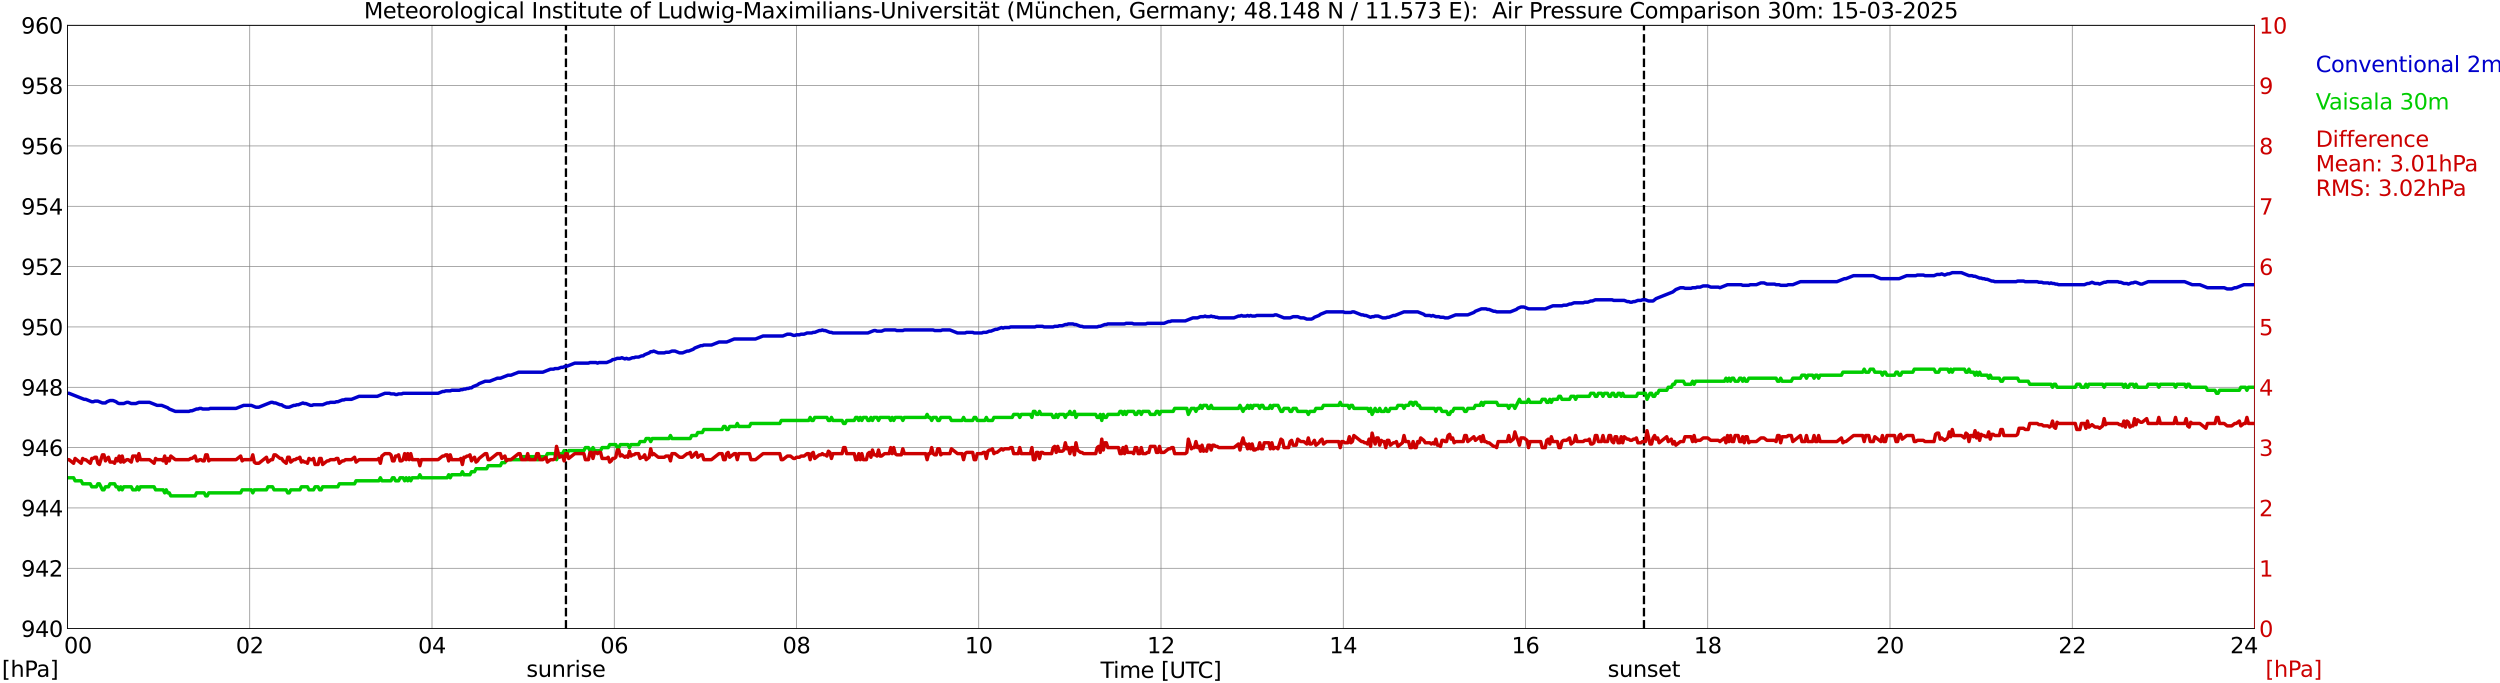 <?xml version="1.0" encoding="utf-8" standalone="no"?>
<!DOCTYPE svg PUBLIC "-//W3C//DTD SVG 1.1//EN"
  "http://www.w3.org/Graphics/SVG/1.1/DTD/svg11.dtd">
<svg xmlns:xlink="http://www.w3.org/1999/xlink" width="1085.4pt" height="296.64pt" viewBox="0 0 1085.4 296.64" xmlns="http://www.w3.org/2000/svg" version="1.1">
 <defs>
  <style type="text/css">*{stroke-linejoin: round; stroke-linecap: butt}</style>
 </defs>
 <g id="figure_1">
  <g id="patch_1">
   <path d="M 0 296.64 
L 1085.4 296.64 
L 1085.4 0 
L 0 0 
z
" style="fill: #ffffff"/>
  </g>
  <g id="axes_1">
   <g id="patch_2">
    <path d="M 29.306 272.909 
L 978.814 272.909 
L 978.814 10.976 
L 29.306 10.976 
z
" style="fill: #ffffff"/>
   </g>
   <g id="patch_3">
    <path d="M 978.814 272.909 
L 978.814 272.909 
L 978.814 10.976 
L 978.814 10.976 
z
" clip-path="url(#p84d34d696b)" style="fill: #d3d3d3; opacity: 0.25; stroke: #d3d3d3; stroke-linejoin: miter"/>
   </g>
   <g id="matplotlib.axis_1">
    <g id="xtick_1">
     <g id="line2d_1">
      <path d="M 29.306 272.909 
L 29.306 10.976 
" clip-path="url(#p84d34d696b)" style="fill: none; stroke: #808080; stroke-width: 0.3; stroke-linecap: square"/>
     </g>
     <g id="line2d_2"/>
     <g id="text_1">
      <!--    00 -->
      <g transform="translate(18.733 283.627) scale(0.095 -0.095)">
       <defs>
        <path id="DejaVuSans-20" transform="scale(0.016)"/>
        <path id="DejaVuSans-30" d="M 2034 4250 
Q 1547 4250 1301 3770 
Q 1056 3291 1056 2328 
Q 1056 1369 1301 889 
Q 1547 409 2034 409 
Q 2525 409 2770 889 
Q 3016 1369 3016 2328 
Q 3016 3291 2770 3770 
Q 2525 4250 2034 4250 
z
M 2034 4750 
Q 2819 4750 3233 4129 
Q 3647 3509 3647 2328 
Q 3647 1150 3233 529 
Q 2819 -91 2034 -91 
Q 1250 -91 836 529 
Q 422 1150 422 2328 
Q 422 3509 836 4129 
Q 1250 4750 2034 4750 
z
" transform="scale(0.016)"/>
       </defs>
       <use xlink:href="#DejaVuSans-20"/>
       <use xlink:href="#DejaVuSans-20" transform="translate(31.787 0)"/>
       <use xlink:href="#DejaVuSans-20" transform="translate(63.574 0)"/>
       <use xlink:href="#DejaVuSans-30" transform="translate(95.361 0)"/>
       <use xlink:href="#DejaVuSans-30" transform="translate(158.984 0)"/>
      </g>
     </g>
    </g>
    <g id="xtick_2">
     <g id="line2d_3">
      <path d="M 108.431 272.909 
L 108.431 10.976 
" clip-path="url(#p84d34d696b)" style="fill: none; stroke: #808080; stroke-width: 0.3; stroke-linecap: square"/>
     </g>
     <g id="line2d_4"/>
     <g id="text_2">
      <!-- 02 -->
      <g transform="translate(102.387 283.627) scale(0.095 -0.095)">
       <defs>
        <path id="DejaVuSans-32" d="M 1228 531 
L 3431 531 
L 3431 0 
L 469 0 
L 469 531 
Q 828 903 1448 1529 
Q 2069 2156 2228 2338 
Q 2531 2678 2651 2914 
Q 2772 3150 2772 3378 
Q 2772 3750 2511 3984 
Q 2250 4219 1831 4219 
Q 1534 4219 1204 4116 
Q 875 4013 500 3803 
L 500 4441 
Q 881 4594 1212 4672 
Q 1544 4750 1819 4750 
Q 2544 4750 2975 4387 
Q 3406 4025 3406 3419 
Q 3406 3131 3298 2873 
Q 3191 2616 2906 2266 
Q 2828 2175 2409 1742 
Q 1991 1309 1228 531 
z
" transform="scale(0.016)"/>
       </defs>
       <use xlink:href="#DejaVuSans-30"/>
       <use xlink:href="#DejaVuSans-32" transform="translate(63.623 0)"/>
      </g>
     </g>
    </g>
    <g id="xtick_3">
     <g id="line2d_5">
      <path d="M 187.557 272.909 
L 187.557 10.976 
" clip-path="url(#p84d34d696b)" style="fill: none; stroke: #808080; stroke-width: 0.3; stroke-linecap: square"/>
     </g>
     <g id="line2d_6"/>
     <g id="text_3">
      <!-- 04 -->
      <g transform="translate(181.513 283.627) scale(0.095 -0.095)">
       <defs>
        <path id="DejaVuSans-34" d="M 2419 4116 
L 825 1625 
L 2419 1625 
L 2419 4116 
z
M 2253 4666 
L 3047 4666 
L 3047 1625 
L 3713 1625 
L 3713 1100 
L 3047 1100 
L 3047 0 
L 2419 0 
L 2419 1100 
L 313 1100 
L 313 1709 
L 2253 4666 
z
" transform="scale(0.016)"/>
       </defs>
       <use xlink:href="#DejaVuSans-30"/>
       <use xlink:href="#DejaVuSans-34" transform="translate(63.623 0)"/>
      </g>
     </g>
    </g>
    <g id="xtick_4">
     <g id="line2d_7">
      <path d="M 266.683 272.909 
L 266.683 10.976 
" clip-path="url(#p84d34d696b)" style="fill: none; stroke: #808080; stroke-width: 0.3; stroke-linecap: square"/>
     </g>
     <g id="line2d_8"/>
     <g id="text_4">
      <!-- 06 -->
      <g transform="translate(260.638 283.627) scale(0.095 -0.095)">
       <defs>
        <path id="DejaVuSans-36" d="M 2113 2584 
Q 1688 2584 1439 2293 
Q 1191 2003 1191 1497 
Q 1191 994 1439 701 
Q 1688 409 2113 409 
Q 2538 409 2786 701 
Q 3034 994 3034 1497 
Q 3034 2003 2786 2293 
Q 2538 2584 2113 2584 
z
M 3366 4563 
L 3366 3988 
Q 3128 4100 2886 4159 
Q 2644 4219 2406 4219 
Q 1781 4219 1451 3797 
Q 1122 3375 1075 2522 
Q 1259 2794 1537 2939 
Q 1816 3084 2150 3084 
Q 2853 3084 3261 2657 
Q 3669 2231 3669 1497 
Q 3669 778 3244 343 
Q 2819 -91 2113 -91 
Q 1303 -91 875 529 
Q 447 1150 447 2328 
Q 447 3434 972 4092 
Q 1497 4750 2381 4750 
Q 2619 4750 2861 4703 
Q 3103 4656 3366 4563 
z
" transform="scale(0.016)"/>
       </defs>
       <use xlink:href="#DejaVuSans-30"/>
       <use xlink:href="#DejaVuSans-36" transform="translate(63.623 0)"/>
      </g>
     </g>
    </g>
    <g id="xtick_5">
     <g id="line2d_9">
      <path d="M 345.808 272.909 
L 345.808 10.976 
" clip-path="url(#p84d34d696b)" style="fill: none; stroke: #808080; stroke-width: 0.3; stroke-linecap: square"/>
     </g>
     <g id="line2d_10"/>
     <g id="text_5">
      <!-- 08 -->
      <g transform="translate(339.764 283.627) scale(0.095 -0.095)">
       <defs>
        <path id="DejaVuSans-38" d="M 2034 2216 
Q 1584 2216 1326 1975 
Q 1069 1734 1069 1313 
Q 1069 891 1326 650 
Q 1584 409 2034 409 
Q 2484 409 2743 651 
Q 3003 894 3003 1313 
Q 3003 1734 2745 1975 
Q 2488 2216 2034 2216 
z
M 1403 2484 
Q 997 2584 770 2862 
Q 544 3141 544 3541 
Q 544 4100 942 4425 
Q 1341 4750 2034 4750 
Q 2731 4750 3128 4425 
Q 3525 4100 3525 3541 
Q 3525 3141 3298 2862 
Q 3072 2584 2669 2484 
Q 3125 2378 3379 2068 
Q 3634 1759 3634 1313 
Q 3634 634 3220 271 
Q 2806 -91 2034 -91 
Q 1263 -91 848 271 
Q 434 634 434 1313 
Q 434 1759 690 2068 
Q 947 2378 1403 2484 
z
M 1172 3481 
Q 1172 3119 1398 2916 
Q 1625 2713 2034 2713 
Q 2441 2713 2670 2916 
Q 2900 3119 2900 3481 
Q 2900 3844 2670 4047 
Q 2441 4250 2034 4250 
Q 1625 4250 1398 4047 
Q 1172 3844 1172 3481 
z
" transform="scale(0.016)"/>
       </defs>
       <use xlink:href="#DejaVuSans-30"/>
       <use xlink:href="#DejaVuSans-38" transform="translate(63.623 0)"/>
      </g>
     </g>
    </g>
    <g id="xtick_6">
     <g id="line2d_11">
      <path d="M 424.934 272.909 
L 424.934 10.976 
" clip-path="url(#p84d34d696b)" style="fill: none; stroke: #808080; stroke-width: 0.3; stroke-linecap: square"/>
     </g>
     <g id="line2d_12"/>
     <g id="text_6">
      <!-- 10 -->
      <g transform="translate(418.89 283.627) scale(0.095 -0.095)">
       <defs>
        <path id="DejaVuSans-31" d="M 794 531 
L 1825 531 
L 1825 4091 
L 703 3866 
L 703 4441 
L 1819 4666 
L 2450 4666 
L 2450 531 
L 3481 531 
L 3481 0 
L 794 0 
L 794 531 
z
" transform="scale(0.016)"/>
       </defs>
       <use xlink:href="#DejaVuSans-31"/>
       <use xlink:href="#DejaVuSans-30" transform="translate(63.623 0)"/>
      </g>
     </g>
    </g>
    <g id="xtick_7">
     <g id="line2d_13">
      <path d="M 504.06 272.909 
L 504.06 10.976 
" clip-path="url(#p84d34d696b)" style="fill: none; stroke: #808080; stroke-width: 0.3; stroke-linecap: square"/>
     </g>
     <g id="line2d_14"/>
     <g id="text_7">
      <!-- 12 -->
      <g transform="translate(498.015 283.627) scale(0.095 -0.095)">
       <use xlink:href="#DejaVuSans-31"/>
       <use xlink:href="#DejaVuSans-32" transform="translate(63.623 0)"/>
      </g>
     </g>
    </g>
    <g id="xtick_8">
     <g id="line2d_15">
      <path d="M 583.185 272.909 
L 583.185 10.976 
" clip-path="url(#p84d34d696b)" style="fill: none; stroke: #808080; stroke-width: 0.3; stroke-linecap: square"/>
     </g>
     <g id="line2d_16"/>
     <g id="text_8">
      <!-- 14 -->
      <g transform="translate(577.141 283.627) scale(0.095 -0.095)">
       <use xlink:href="#DejaVuSans-31"/>
       <use xlink:href="#DejaVuSans-34" transform="translate(63.623 0)"/>
      </g>
     </g>
    </g>
    <g id="xtick_9">
     <g id="line2d_17">
      <path d="M 662.311 272.909 
L 662.311 10.976 
" clip-path="url(#p84d34d696b)" style="fill: none; stroke: #808080; stroke-width: 0.3; stroke-linecap: square"/>
     </g>
     <g id="line2d_18"/>
     <g id="text_9">
      <!-- 16 -->
      <g transform="translate(656.267 283.627) scale(0.095 -0.095)">
       <use xlink:href="#DejaVuSans-31"/>
       <use xlink:href="#DejaVuSans-36" transform="translate(63.623 0)"/>
      </g>
     </g>
    </g>
    <g id="xtick_10">
     <g id="line2d_19">
      <path d="M 741.437 272.909 
L 741.437 10.976 
" clip-path="url(#p84d34d696b)" style="fill: none; stroke: #808080; stroke-width: 0.3; stroke-linecap: square"/>
     </g>
     <g id="line2d_20"/>
     <g id="text_10">
      <!-- 18 -->
      <g transform="translate(735.392 283.627) scale(0.095 -0.095)">
       <use xlink:href="#DejaVuSans-31"/>
       <use xlink:href="#DejaVuSans-38" transform="translate(63.623 0)"/>
      </g>
     </g>
    </g>
    <g id="xtick_11">
     <g id="line2d_21">
      <path d="M 820.562 272.909 
L 820.562 10.976 
" clip-path="url(#p84d34d696b)" style="fill: none; stroke: #808080; stroke-width: 0.3; stroke-linecap: square"/>
     </g>
     <g id="line2d_22"/>
     <g id="text_11">
      <!-- 20 -->
      <g transform="translate(814.518 283.627) scale(0.095 -0.095)">
       <use xlink:href="#DejaVuSans-32"/>
       <use xlink:href="#DejaVuSans-30" transform="translate(63.623 0)"/>
      </g>
     </g>
    </g>
    <g id="xtick_12">
     <g id="line2d_23">
      <path d="M 899.688 272.909 
L 899.688 10.976 
" clip-path="url(#p84d34d696b)" style="fill: none; stroke: #808080; stroke-width: 0.3; stroke-linecap: square"/>
     </g>
     <g id="line2d_24"/>
     <g id="text_12">
      <!-- 22 -->
      <g transform="translate(893.644 283.627) scale(0.095 -0.095)">
       <use xlink:href="#DejaVuSans-32"/>
       <use xlink:href="#DejaVuSans-32" transform="translate(63.623 0)"/>
      </g>
     </g>
    </g>
    <g id="xtick_13">
     <g id="line2d_25">
      <path d="M 978.814 272.909 
L 978.814 10.976 
" clip-path="url(#p84d34d696b)" style="fill: none; stroke: #808080; stroke-width: 0.3; stroke-linecap: square"/>
     </g>
     <g id="line2d_26"/>
     <g id="text_13">
      <!-- 24    -->
      <g transform="translate(968.241 283.627) scale(0.095 -0.095)">
       <use xlink:href="#DejaVuSans-32"/>
       <use xlink:href="#DejaVuSans-34" transform="translate(63.623 0)"/>
       <use xlink:href="#DejaVuSans-20" transform="translate(127.246 0)"/>
       <use xlink:href="#DejaVuSans-20" transform="translate(159.033 0)"/>
       <use xlink:href="#DejaVuSans-20" transform="translate(190.82 0)"/>
      </g>
     </g>
    </g>
    <g id="text_14">
     <!-- Time [UTC] -->
     <g transform="translate(477.806 294.322) scale(0.095 -0.095)">
      <defs>
       <path id="DejaVuSans-54" d="M -19 4666 
L 3928 4666 
L 3928 4134 
L 2272 4134 
L 2272 0 
L 1638 0 
L 1638 4134 
L -19 4134 
L -19 4666 
z
" transform="scale(0.016)"/>
       <path id="DejaVuSans-69" d="M 603 3500 
L 1178 3500 
L 1178 0 
L 603 0 
L 603 3500 
z
M 603 4863 
L 1178 4863 
L 1178 4134 
L 603 4134 
L 603 4863 
z
" transform="scale(0.016)"/>
       <path id="DejaVuSans-6d" d="M 3328 2828 
Q 3544 3216 3844 3400 
Q 4144 3584 4550 3584 
Q 5097 3584 5394 3201 
Q 5691 2819 5691 2113 
L 5691 0 
L 5113 0 
L 5113 2094 
Q 5113 2597 4934 2840 
Q 4756 3084 4391 3084 
Q 3944 3084 3684 2787 
Q 3425 2491 3425 1978 
L 3425 0 
L 2847 0 
L 2847 2094 
Q 2847 2600 2669 2842 
Q 2491 3084 2119 3084 
Q 1678 3084 1418 2786 
Q 1159 2488 1159 1978 
L 1159 0 
L 581 0 
L 581 3500 
L 1159 3500 
L 1159 2956 
Q 1356 3278 1631 3431 
Q 1906 3584 2284 3584 
Q 2666 3584 2933 3390 
Q 3200 3197 3328 2828 
z
" transform="scale(0.016)"/>
       <path id="DejaVuSans-65" d="M 3597 1894 
L 3597 1613 
L 953 1613 
Q 991 1019 1311 708 
Q 1631 397 2203 397 
Q 2534 397 2845 478 
Q 3156 559 3463 722 
L 3463 178 
Q 3153 47 2828 -22 
Q 2503 -91 2169 -91 
Q 1331 -91 842 396 
Q 353 884 353 1716 
Q 353 2575 817 3079 
Q 1281 3584 2069 3584 
Q 2775 3584 3186 3129 
Q 3597 2675 3597 1894 
z
M 3022 2063 
Q 3016 2534 2758 2815 
Q 2500 3097 2075 3097 
Q 1594 3097 1305 2825 
Q 1016 2553 972 2059 
L 3022 2063 
z
" transform="scale(0.016)"/>
       <path id="DejaVuSans-5b" d="M 550 4863 
L 1875 4863 
L 1875 4416 
L 1125 4416 
L 1125 -397 
L 1875 -397 
L 1875 -844 
L 550 -844 
L 550 4863 
z
" transform="scale(0.016)"/>
       <path id="DejaVuSans-55" d="M 556 4666 
L 1191 4666 
L 1191 1831 
Q 1191 1081 1462 751 
Q 1734 422 2344 422 
Q 2950 422 3222 751 
Q 3494 1081 3494 1831 
L 3494 4666 
L 4128 4666 
L 4128 1753 
Q 4128 841 3676 375 
Q 3225 -91 2344 -91 
Q 1459 -91 1007 375 
Q 556 841 556 1753 
L 556 4666 
z
" transform="scale(0.016)"/>
       <path id="DejaVuSans-43" d="M 4122 4306 
L 4122 3641 
Q 3803 3938 3442 4084 
Q 3081 4231 2675 4231 
Q 1875 4231 1450 3742 
Q 1025 3253 1025 2328 
Q 1025 1406 1450 917 
Q 1875 428 2675 428 
Q 3081 428 3442 575 
Q 3803 722 4122 1019 
L 4122 359 
Q 3791 134 3420 21 
Q 3050 -91 2638 -91 
Q 1578 -91 968 557 
Q 359 1206 359 2328 
Q 359 3453 968 4101 
Q 1578 4750 2638 4750 
Q 3056 4750 3426 4639 
Q 3797 4528 4122 4306 
z
" transform="scale(0.016)"/>
       <path id="DejaVuSans-5d" d="M 1947 4863 
L 1947 -844 
L 622 -844 
L 622 -397 
L 1369 -397 
L 1369 4416 
L 622 4416 
L 622 4863 
L 1947 4863 
z
" transform="scale(0.016)"/>
      </defs>
      <use xlink:href="#DejaVuSans-54"/>
      <use xlink:href="#DejaVuSans-69" transform="translate(57.959 0)"/>
      <use xlink:href="#DejaVuSans-6d" transform="translate(85.742 0)"/>
      <use xlink:href="#DejaVuSans-65" transform="translate(183.154 0)"/>
      <use xlink:href="#DejaVuSans-20" transform="translate(244.678 0)"/>
      <use xlink:href="#DejaVuSans-5b" transform="translate(276.465 0)"/>
      <use xlink:href="#DejaVuSans-55" transform="translate(315.479 0)"/>
      <use xlink:href="#DejaVuSans-54" transform="translate(388.672 0)"/>
      <use xlink:href="#DejaVuSans-43" transform="translate(443.881 0)"/>
      <use xlink:href="#DejaVuSans-5d" transform="translate(513.705 0)"/>
     </g>
    </g>
   </g>
   <g id="matplotlib.axis_2">
    <g id="ytick_1">
     <g id="line2d_27">
      <path d="M 29.306 272.909 
L 978.814 272.909 
" clip-path="url(#p84d34d696b)" style="fill: none; stroke: #808080; stroke-width: 0.3; stroke-linecap: square"/>
     </g>
     <g id="line2d_28"/>
     <g id="text_15">
      <!-- 940 -->
      <g transform="translate(9.173 276.518) scale(0.095 -0.095)">
       <defs>
        <path id="DejaVuSans-39" d="M 703 97 
L 703 672 
Q 941 559 1184 500 
Q 1428 441 1663 441 
Q 2288 441 2617 861 
Q 2947 1281 2994 2138 
Q 2813 1869 2534 1725 
Q 2256 1581 1919 1581 
Q 1219 1581 811 2004 
Q 403 2428 403 3163 
Q 403 3881 828 4315 
Q 1253 4750 1959 4750 
Q 2769 4750 3195 4129 
Q 3622 3509 3622 2328 
Q 3622 1225 3098 567 
Q 2575 -91 1691 -91 
Q 1453 -91 1209 -44 
Q 966 3 703 97 
z
M 1959 2075 
Q 2384 2075 2632 2365 
Q 2881 2656 2881 3163 
Q 2881 3666 2632 3958 
Q 2384 4250 1959 4250 
Q 1534 4250 1286 3958 
Q 1038 3666 1038 3163 
Q 1038 2656 1286 2365 
Q 1534 2075 1959 2075 
z
" transform="scale(0.016)"/>
       </defs>
       <use xlink:href="#DejaVuSans-39"/>
       <use xlink:href="#DejaVuSans-34" transform="translate(63.623 0)"/>
       <use xlink:href="#DejaVuSans-30" transform="translate(127.246 0)"/>
      </g>
     </g>
    </g>
    <g id="ytick_2">
     <g id="line2d_29">
      <path d="M 29.306 246.715 
L 978.814 246.715 
" clip-path="url(#p84d34d696b)" style="fill: none; stroke: #808080; stroke-width: 0.3; stroke-linecap: square"/>
     </g>
     <g id="line2d_30"/>
     <g id="text_16">
      <!-- 942 -->
      <g transform="translate(9.173 250.325) scale(0.095 -0.095)">
       <use xlink:href="#DejaVuSans-39"/>
       <use xlink:href="#DejaVuSans-34" transform="translate(63.623 0)"/>
       <use xlink:href="#DejaVuSans-32" transform="translate(127.246 0)"/>
      </g>
     </g>
    </g>
    <g id="ytick_3">
     <g id="line2d_31">
      <path d="M 29.306 220.522 
L 978.814 220.522 
" clip-path="url(#p84d34d696b)" style="fill: none; stroke: #808080; stroke-width: 0.3; stroke-linecap: square"/>
     </g>
     <g id="line2d_32"/>
     <g id="text_17">
      <!-- 944 -->
      <g transform="translate(9.173 224.131) scale(0.095 -0.095)">
       <use xlink:href="#DejaVuSans-39"/>
       <use xlink:href="#DejaVuSans-34" transform="translate(63.623 0)"/>
       <use xlink:href="#DejaVuSans-34" transform="translate(127.246 0)"/>
      </g>
     </g>
    </g>
    <g id="ytick_4">
     <g id="line2d_33">
      <path d="M 29.306 194.329 
L 978.814 194.329 
" clip-path="url(#p84d34d696b)" style="fill: none; stroke: #808080; stroke-width: 0.3; stroke-linecap: square"/>
     </g>
     <g id="line2d_34"/>
     <g id="text_18">
      <!-- 946 -->
      <g transform="translate(9.173 197.938) scale(0.095 -0.095)">
       <use xlink:href="#DejaVuSans-39"/>
       <use xlink:href="#DejaVuSans-34" transform="translate(63.623 0)"/>
       <use xlink:href="#DejaVuSans-36" transform="translate(127.246 0)"/>
      </g>
     </g>
    </g>
    <g id="ytick_5">
     <g id="line2d_35">
      <path d="M 29.306 168.136 
L 978.814 168.136 
" clip-path="url(#p84d34d696b)" style="fill: none; stroke: #808080; stroke-width: 0.3; stroke-linecap: square"/>
     </g>
     <g id="line2d_36"/>
     <g id="text_19">
      <!-- 948 -->
      <g transform="translate(9.173 171.745) scale(0.095 -0.095)">
       <use xlink:href="#DejaVuSans-39"/>
       <use xlink:href="#DejaVuSans-34" transform="translate(63.623 0)"/>
       <use xlink:href="#DejaVuSans-38" transform="translate(127.246 0)"/>
      </g>
     </g>
    </g>
    <g id="ytick_6">
     <g id="line2d_37">
      <path d="M 29.306 141.942 
L 978.814 141.942 
" clip-path="url(#p84d34d696b)" style="fill: none; stroke: #808080; stroke-width: 0.3; stroke-linecap: square"/>
     </g>
     <g id="line2d_38"/>
     <g id="text_20">
      <!-- 950 -->
      <g transform="translate(9.173 145.551) scale(0.095 -0.095)">
       <defs>
        <path id="DejaVuSans-35" d="M 691 4666 
L 3169 4666 
L 3169 4134 
L 1269 4134 
L 1269 2991 
Q 1406 3038 1543 3061 
Q 1681 3084 1819 3084 
Q 2600 3084 3056 2656 
Q 3513 2228 3513 1497 
Q 3513 744 3044 326 
Q 2575 -91 1722 -91 
Q 1428 -91 1123 -41 
Q 819 9 494 109 
L 494 744 
Q 775 591 1075 516 
Q 1375 441 1709 441 
Q 2250 441 2565 725 
Q 2881 1009 2881 1497 
Q 2881 1984 2565 2268 
Q 2250 2553 1709 2553 
Q 1456 2553 1204 2497 
Q 953 2441 691 2322 
L 691 4666 
z
" transform="scale(0.016)"/>
       </defs>
       <use xlink:href="#DejaVuSans-39"/>
       <use xlink:href="#DejaVuSans-35" transform="translate(63.623 0)"/>
       <use xlink:href="#DejaVuSans-30" transform="translate(127.246 0)"/>
      </g>
     </g>
    </g>
    <g id="ytick_7">
     <g id="line2d_39">
      <path d="M 29.306 115.749 
L 978.814 115.749 
" clip-path="url(#p84d34d696b)" style="fill: none; stroke: #808080; stroke-width: 0.3; stroke-linecap: square"/>
     </g>
     <g id="line2d_40"/>
     <g id="text_21">
      <!-- 952 -->
      <g transform="translate(9.173 119.358) scale(0.095 -0.095)">
       <use xlink:href="#DejaVuSans-39"/>
       <use xlink:href="#DejaVuSans-35" transform="translate(63.623 0)"/>
       <use xlink:href="#DejaVuSans-32" transform="translate(127.246 0)"/>
      </g>
     </g>
    </g>
    <g id="ytick_8">
     <g id="line2d_41">
      <path d="M 29.306 89.556 
L 978.814 89.556 
" clip-path="url(#p84d34d696b)" style="fill: none; stroke: #808080; stroke-width: 0.3; stroke-linecap: square"/>
     </g>
     <g id="line2d_42"/>
     <g id="text_22">
      <!-- 954 -->
      <g transform="translate(9.173 93.165) scale(0.095 -0.095)">
       <use xlink:href="#DejaVuSans-39"/>
       <use xlink:href="#DejaVuSans-35" transform="translate(63.623 0)"/>
       <use xlink:href="#DejaVuSans-34" transform="translate(127.246 0)"/>
      </g>
     </g>
    </g>
    <g id="ytick_9">
     <g id="line2d_43">
      <path d="M 29.306 63.362 
L 978.814 63.362 
" clip-path="url(#p84d34d696b)" style="fill: none; stroke: #808080; stroke-width: 0.3; stroke-linecap: square"/>
     </g>
     <g id="line2d_44"/>
     <g id="text_23">
      <!-- 956 -->
      <g transform="translate(9.173 66.972) scale(0.095 -0.095)">
       <use xlink:href="#DejaVuSans-39"/>
       <use xlink:href="#DejaVuSans-35" transform="translate(63.623 0)"/>
       <use xlink:href="#DejaVuSans-36" transform="translate(127.246 0)"/>
      </g>
     </g>
    </g>
    <g id="ytick_10">
     <g id="line2d_45">
      <path d="M 29.306 37.169 
L 978.814 37.169 
" clip-path="url(#p84d34d696b)" style="fill: none; stroke: #808080; stroke-width: 0.3; stroke-linecap: square"/>
     </g>
     <g id="line2d_46"/>
     <g id="text_24">
      <!-- 958 -->
      <g transform="translate(9.173 40.778) scale(0.095 -0.095)">
       <use xlink:href="#DejaVuSans-39"/>
       <use xlink:href="#DejaVuSans-35" transform="translate(63.623 0)"/>
       <use xlink:href="#DejaVuSans-38" transform="translate(127.246 0)"/>
      </g>
     </g>
    </g>
    <g id="ytick_11">
     <g id="line2d_47">
      <path d="M 29.306 10.976 
L 978.814 10.976 
" clip-path="url(#p84d34d696b)" style="fill: none; stroke: #808080; stroke-width: 0.3; stroke-linecap: square"/>
     </g>
     <g id="line2d_48"/>
     <g id="text_25">
      <!-- 960 -->
      <g transform="translate(9.173 14.585) scale(0.095 -0.095)">
       <use xlink:href="#DejaVuSans-39"/>
       <use xlink:href="#DejaVuSans-36" transform="translate(63.623 0)"/>
       <use xlink:href="#DejaVuSans-30" transform="translate(127.246 0)"/>
      </g>
     </g>
    </g>
   </g>
   <g id="line2d_49">
    <path d="M 245.714 272.909 
L 245.714 10.976 
" clip-path="url(#p84d34d696b)" style="fill: none; stroke-dasharray: 3.7,1.6; stroke-dashoffset: 0; stroke: #000000"/>
   </g>
   <g id="line2d_50">
    <path d="M 713.743 272.909 
L 713.743 10.976 
" clip-path="url(#p84d34d696b)" style="fill: none; stroke-dasharray: 3.7,1.6; stroke-dashoffset: 0; stroke: #000000"/>
   </g>
   <g id="line2d_51">
    <path d="M 29.306 170.755 
L 29.965 170.755 
L 36.559 173.374 
L 37.218 173.374 
L 39.856 174.422 
L 40.515 174.422 
L 41.175 174.16 
L 42.493 174.16 
L 44.472 174.946 
L 45.79 174.946 
L 46.45 174.422 
L 47.768 173.898 
L 49.087 173.898 
L 50.406 174.422 
L 51.065 174.946 
L 51.725 175.208 
L 53.703 175.208 
L 55.022 174.684 
L 55.681 174.684 
L 57 175.208 
L 58.978 175.208 
L 60.297 174.684 
L 64.912 174.684 
L 68.209 175.994 
L 70.187 175.994 
L 72.825 177.041 
L 73.484 177.565 
L 76.122 178.613 
L 82.056 178.613 
L 82.716 178.351 
L 83.375 178.351 
L 85.353 177.565 
L 86.013 177.565 
L 86.672 177.303 
L 87.331 177.303 
L 87.991 177.565 
L 90.628 177.565 
L 91.288 177.303 
L 102.497 177.303 
L 105.794 175.994 
L 109.091 175.994 
L 111.069 176.779 
L 112.388 176.779 
L 117.663 174.684 
L 118.322 174.684 
L 118.982 174.946 
L 119.641 174.946 
L 121.619 175.732 
L 122.278 175.732 
L 122.938 176.255 
L 124.257 176.779 
L 125.575 176.779 
L 127.553 175.994 
L 128.213 175.994 
L 128.872 175.732 
L 129.532 175.732 
L 131.51 174.946 
L 132.169 175.208 
L 132.829 175.208 
L 134.807 175.994 
L 135.466 175.994 
L 136.125 175.732 
L 140.082 175.732 
L 142.06 174.946 
L 142.719 174.946 
L 143.379 174.684 
L 145.357 174.684 
L 146.016 174.422 
L 146.676 174.422 
L 148.654 173.636 
L 149.313 173.636 
L 149.972 173.374 
L 152.61 173.374 
L 155.907 172.065 
L 163.819 172.065 
L 167.116 170.755 
L 169.094 170.755 
L 169.754 171.017 
L 171.073 171.017 
L 171.732 171.279 
L 172.391 171.279 
L 173.051 171.017 
L 174.37 171.017 
L 175.029 170.755 
L 190.195 170.755 
L 192.173 169.969 
L 192.832 169.969 
L 193.492 169.707 
L 195.47 169.707 
L 196.129 169.445 
L 199.426 169.445 
L 200.085 169.183 
L 200.745 169.183 
L 201.404 168.921 
L 202.063 168.921 
L 202.723 168.659 
L 203.382 168.659 
L 204.042 168.397 
L 204.701 168.397 
L 205.36 167.874 
L 207.339 167.088 
L 207.998 166.564 
L 210.635 165.516 
L 212.614 165.516 
L 215.91 164.207 
L 217.229 164.207 
L 220.526 162.897 
L 221.845 162.897 
L 225.142 161.587 
L 235.692 161.587 
L 238.989 160.278 
L 240.308 160.278 
L 240.967 160.016 
L 242.286 160.016 
L 243.604 159.492 
L 244.264 159.492 
L 245.583 158.968 
L 246.242 158.968 
L 249.539 157.658 
L 255.473 157.658 
L 256.133 157.396 
L 258.77 157.396 
L 259.43 157.658 
L 260.089 157.396 
L 263.386 157.396 
L 265.364 156.61 
L 266.023 156.087 
L 266.683 156.087 
L 268.002 155.563 
L 269.32 155.563 
L 269.98 155.301 
L 271.298 155.825 
L 271.958 155.563 
L 272.617 155.825 
L 273.277 155.825 
L 274.595 155.301 
L 275.255 155.301 
L 275.914 155.039 
L 277.233 155.039 
L 278.552 154.515 
L 279.211 154.515 
L 279.87 153.991 
L 281.849 153.205 
L 282.508 152.681 
L 283.167 152.681 
L 283.827 152.42 
L 285.805 153.205 
L 288.442 153.205 
L 289.102 152.943 
L 290.42 152.943 
L 291.739 152.42 
L 293.058 152.42 
L 295.036 153.205 
L 296.355 153.205 
L 298.333 152.42 
L 298.992 152.42 
L 300.971 151.634 
L 301.63 151.11 
L 304.267 150.062 
L 304.927 150.062 
L 305.586 149.8 
L 308.883 149.8 
L 312.18 148.491 
L 315.477 148.491 
L 318.774 147.181 
L 328.005 147.181 
L 331.302 145.871 
L 339.874 145.871 
L 341.852 145.085 
L 343.171 145.085 
L 344.49 145.609 
L 345.149 145.609 
L 345.808 145.347 
L 347.127 145.347 
L 347.787 145.085 
L 349.105 145.085 
L 350.424 144.562 
L 352.402 144.562 
L 353.062 144.3 
L 353.721 144.3 
L 355.699 143.514 
L 356.359 143.514 
L 357.018 143.252 
L 357.677 143.514 
L 358.337 143.514 
L 360.315 144.3 
L 360.974 144.3 
L 361.634 144.562 
L 376.799 144.562 
L 379.437 143.514 
L 380.096 143.514 
L 380.756 143.776 
L 382.734 143.776 
L 384.053 143.252 
L 388.668 143.252 
L 389.328 143.514 
L 391.965 143.514 
L 392.624 143.252 
L 405.153 143.252 
L 405.812 143.514 
L 408.45 143.514 
L 409.109 143.252 
L 412.406 143.252 
L 415.703 144.562 
L 419 144.562 
L 419.659 144.3 
L 422.297 144.3 
L 422.956 144.562 
L 426.253 144.562 
L 426.912 144.3 
L 428.231 144.3 
L 429.55 143.776 
L 430.209 143.776 
L 432.187 142.99 
L 432.847 142.99 
L 434.825 142.204 
L 435.484 142.466 
L 436.144 142.204 
L 438.122 142.204 
L 438.781 141.942 
L 449.331 141.942 
L 449.991 141.68 
L 452.628 141.68 
L 453.287 141.942 
L 457.244 141.942 
L 457.903 141.68 
L 459.222 141.68 
L 459.881 141.418 
L 461.2 141.418 
L 462.519 140.895 
L 463.178 140.895 
L 463.838 140.633 
L 465.816 140.633 
L 466.475 140.895 
L 467.134 140.895 
L 469.113 141.68 
L 469.772 141.68 
L 470.431 141.942 
L 476.366 141.942 
L 477.025 141.68 
L 477.685 141.68 
L 479.663 140.895 
L 480.322 140.895 
L 480.981 140.633 
L 488.235 140.633 
L 488.894 140.371 
L 491.532 140.371 
L 492.191 140.633 
L 497.466 140.633 
L 498.125 140.371 
L 505.379 140.371 
L 507.357 139.585 
L 508.016 139.585 
L 508.675 139.323 
L 514.61 139.323 
L 517.907 138.013 
L 519.885 138.013 
L 521.204 137.489 
L 522.522 137.489 
L 523.182 137.227 
L 523.841 137.489 
L 525.16 137.489 
L 525.819 137.227 
L 526.479 137.489 
L 527.138 137.489 
L 527.797 137.751 
L 528.457 137.751 
L 529.116 138.013 
L 535.71 138.013 
L 537.688 137.227 
L 538.348 137.227 
L 539.007 136.966 
L 539.666 137.227 
L 540.985 137.227 
L 541.644 136.966 
L 542.304 137.227 
L 542.963 136.966 
L 543.623 137.227 
L 544.941 137.227 
L 545.601 136.966 
L 552.854 136.966 
L 553.513 136.704 
L 554.173 136.704 
L 557.47 138.013 
L 560.107 138.013 
L 561.426 137.489 
L 563.404 137.489 
L 564.723 138.013 
L 566.042 138.013 
L 567.36 138.537 
L 569.338 138.537 
L 569.998 138.275 
L 570.657 137.751 
L 572.635 136.966 
L 573.295 136.442 
L 575.932 135.394 
L 583.185 135.394 
L 583.845 135.656 
L 586.482 135.656 
L 587.142 135.394 
L 587.801 135.394 
L 591.098 136.704 
L 591.757 136.704 
L 592.417 136.966 
L 593.076 136.966 
L 595.054 137.751 
L 595.714 137.489 
L 596.373 137.489 
L 597.032 137.227 
L 598.351 137.227 
L 600.329 138.013 
L 601.648 138.013 
L 602.307 137.751 
L 602.967 137.751 
L 604.945 136.966 
L 605.604 136.966 
L 609.561 135.394 
L 615.495 135.394 
L 618.133 136.442 
L 618.792 136.966 
L 620.77 136.966 
L 621.429 137.227 
L 622.089 136.966 
L 623.408 137.489 
L 624.726 137.489 
L 625.386 137.751 
L 626.705 137.751 
L 627.364 138.013 
L 628.683 138.013 
L 631.98 136.704 
L 637.255 136.704 
L 639.892 135.656 
L 640.552 135.132 
L 643.189 134.084 
L 645.167 134.084 
L 645.827 134.346 
L 646.486 134.346 
L 648.464 135.132 
L 649.123 135.132 
L 649.783 135.394 
L 655.717 135.394 
L 658.355 134.346 
L 659.014 133.822 
L 660.333 133.298 
L 661.652 133.298 
L 663.63 134.084 
L 670.883 134.084 
L 674.18 132.775 
L 678.136 132.775 
L 678.796 132.513 
L 680.114 132.513 
L 681.433 131.989 
L 682.092 131.989 
L 683.411 131.465 
L 687.368 131.465 
L 688.027 131.203 
L 689.346 131.203 
L 690.664 130.679 
L 691.324 130.679 
L 692.643 130.155 
L 699.896 130.155 
L 700.555 130.417 
L 705.171 130.417 
L 706.49 130.941 
L 707.149 130.941 
L 707.808 131.203 
L 708.468 131.203 
L 709.127 130.941 
L 709.786 130.941 
L 711.105 130.417 
L 712.424 130.417 
L 713.083 130.155 
L 714.402 130.155 
L 715.721 130.679 
L 717.699 130.679 
L 719.018 129.631 
L 726.271 126.75 
L 727.59 125.702 
L 729.568 124.917 
L 730.887 124.917 
L 731.546 125.179 
L 734.184 125.179 
L 734.843 124.917 
L 736.162 124.917 
L 736.821 124.655 
L 738.14 124.655 
L 739.459 124.131 
L 741.437 124.131 
L 742.756 124.655 
L 746.052 124.655 
L 746.712 124.917 
L 750.009 123.607 
L 755.943 123.607 
L 756.602 123.869 
L 759.24 123.869 
L 759.899 123.607 
L 762.537 123.607 
L 764.515 122.821 
L 765.834 122.821 
L 767.153 123.345 
L 770.449 123.345 
L 771.109 123.607 
L 772.428 123.607 
L 773.087 123.869 
L 775.725 123.869 
L 776.384 123.607 
L 778.362 123.607 
L 781.659 122.297 
L 797.484 122.297 
L 800.781 120.988 
L 801.44 120.988 
L 804.737 119.678 
L 813.309 119.678 
L 816.606 120.988 
L 824.519 120.988 
L 827.816 119.678 
L 831.772 119.678 
L 832.431 119.416 
L 835.069 119.416 
L 835.728 119.678 
L 839.684 119.678 
L 841.003 119.154 
L 842.322 119.154 
L 842.981 118.892 
L 844.3 119.416 
L 845.619 118.892 
L 846.278 118.892 
L 847.597 118.368 
L 851.553 118.368 
L 854.85 119.678 
L 856.169 119.678 
L 856.828 119.94 
L 857.488 119.94 
L 859.466 120.726 
L 860.125 120.726 
L 860.785 120.988 
L 861.444 120.988 
L 862.103 121.25 
L 862.763 121.25 
L 864.741 122.035 
L 865.4 122.035 
L 866.06 122.297 
L 875.291 122.297 
L 875.95 122.035 
L 878.588 122.035 
L 879.247 122.297 
L 884.522 122.297 
L 885.182 122.559 
L 886.5 122.559 
L 887.16 122.821 
L 889.138 122.821 
L 889.797 123.083 
L 890.457 122.821 
L 891.116 123.083 
L 891.775 123.083 
L 892.435 123.345 
L 893.094 123.345 
L 893.754 123.607 
L 904.963 123.607 
L 906.282 123.083 
L 906.941 123.083 
L 908.26 122.559 
L 909.579 123.083 
L 910.898 123.083 
L 911.557 123.345 
L 913.535 122.559 
L 914.194 122.559 
L 914.854 122.297 
L 919.469 122.297 
L 920.129 122.559 
L 920.788 122.559 
L 922.107 123.083 
L 923.426 123.083 
L 924.085 123.345 
L 925.404 122.821 
L 926.063 122.821 
L 926.723 122.559 
L 927.382 122.559 
L 929.36 123.345 
L 930.02 123.345 
L 932.657 122.297 
L 948.482 122.297 
L 951.779 123.607 
L 955.076 123.607 
L 958.373 124.917 
L 965.626 124.917 
L 966.945 125.44 
L 968.923 125.44 
L 970.242 124.917 
L 970.901 124.917 
L 974.198 123.607 
L 978.154 123.607 
L 978.154 123.607 
" clip-path="url(#p84d34d696b)" style="fill: none; stroke: #0000cc; stroke-width: 1.5; stroke-linecap: square"/>
   </g>
   <g id="line2d_52">
    <path d="M 29.306 207.426 
L 31.943 207.426 
L 32.603 208.735 
L 35.24 208.735 
L 35.9 210.045 
L 39.197 210.045 
L 39.856 211.355 
L 41.834 211.355 
L 42.493 210.045 
L 43.153 210.045 
L 44.472 212.664 
L 45.131 212.664 
L 45.79 211.355 
L 47.109 211.355 
L 47.768 210.045 
L 49.747 210.045 
L 50.406 211.355 
L 51.065 211.355 
L 51.725 212.664 
L 52.384 211.355 
L 53.043 212.664 
L 53.703 211.355 
L 57 211.355 
L 57.659 212.664 
L 58.978 212.664 
L 59.637 211.355 
L 60.297 212.664 
L 60.956 211.355 
L 66.89 211.355 
L 67.55 212.664 
L 70.847 212.664 
L 71.506 213.974 
L 72.166 212.664 
L 72.825 213.974 
L 73.484 213.974 
L 74.144 215.284 
L 84.694 215.284 
L 85.353 213.974 
L 88.65 213.974 
L 89.309 215.284 
L 89.969 215.284 
L 90.628 213.974 
L 104.475 213.974 
L 105.135 212.664 
L 109.091 212.664 
L 109.75 213.974 
L 110.41 212.664 
L 115.685 212.664 
L 116.344 211.355 
L 118.322 211.355 
L 118.982 212.664 
L 124.257 212.664 
L 124.916 213.974 
L 125.575 213.974 
L 126.235 212.664 
L 130.191 212.664 
L 130.85 211.355 
L 133.488 211.355 
L 134.147 212.664 
L 136.125 212.664 
L 136.785 211.355 
L 138.104 211.355 
L 138.763 212.664 
L 139.422 212.664 
L 140.082 211.355 
L 146.676 211.355 
L 147.335 210.045 
L 153.929 210.045 
L 154.588 208.735 
L 164.479 208.735 
L 165.138 207.426 
L 165.798 208.735 
L 169.754 208.735 
L 170.413 207.426 
L 171.073 207.426 
L 171.732 208.735 
L 173.051 208.735 
L 173.71 207.426 
L 175.029 207.426 
L 175.688 208.735 
L 176.348 207.426 
L 177.007 208.735 
L 177.666 207.426 
L 178.326 208.735 
L 178.985 207.426 
L 181.623 207.426 
L 182.282 206.116 
L 182.941 207.426 
L 194.151 207.426 
L 194.81 206.116 
L 195.47 207.426 
L 196.129 206.116 
L 200.085 206.116 
L 200.745 204.806 
L 201.404 206.116 
L 204.042 206.116 
L 204.701 204.806 
L 206.02 204.806 
L 206.679 203.497 
L 211.295 203.497 
L 211.954 202.187 
L 217.229 202.187 
L 217.889 200.877 
L 219.207 200.877 
L 219.867 199.568 
L 225.801 199.568 
L 226.461 198.258 
L 228.439 198.258 
L 229.098 199.568 
L 229.757 198.258 
L 232.395 198.258 
L 233.054 199.568 
L 233.714 199.568 
L 234.373 198.258 
L 237.011 198.258 
L 237.67 196.948 
L 240.967 196.948 
L 241.626 199.568 
L 242.945 196.948 
L 244.264 196.948 
L 244.923 195.639 
L 245.583 196.948 
L 246.242 196.948 
L 246.901 195.639 
L 253.495 195.639 
L 254.155 194.329 
L 255.473 194.329 
L 256.133 195.639 
L 256.792 195.639 
L 257.451 194.329 
L 258.111 195.639 
L 260.748 195.639 
L 261.408 194.329 
L 264.045 194.329 
L 264.705 193.019 
L 267.342 193.019 
L 268.002 194.329 
L 268.661 194.329 
L 269.32 193.019 
L 272.617 193.019 
L 273.277 194.329 
L 273.936 193.019 
L 277.233 193.019 
L 277.892 191.71 
L 279.87 191.71 
L 280.53 190.4 
L 281.849 190.4 
L 282.508 191.71 
L 283.167 190.4 
L 290.42 190.4 
L 291.08 189.09 
L 291.739 190.4 
L 299.652 190.4 
L 300.311 189.09 
L 302.289 189.09 
L 302.949 187.781 
L 304.927 187.781 
L 305.586 186.471 
L 313.499 186.471 
L 314.158 185.161 
L 314.818 185.161 
L 315.477 186.471 
L 316.136 186.471 
L 316.796 185.161 
L 319.433 185.161 
L 320.093 183.852 
L 320.752 185.161 
L 325.368 185.161 
L 326.027 183.852 
L 338.555 183.852 
L 339.215 182.542 
L 351.083 182.542 
L 351.743 181.232 
L 352.402 182.542 
L 353.062 182.542 
L 353.721 181.232 
L 358.996 181.232 
L 359.655 182.542 
L 360.315 182.542 
L 360.974 181.232 
L 361.634 182.542 
L 365.59 182.542 
L 366.249 183.852 
L 366.909 183.852 
L 367.568 182.542 
L 370.865 182.542 
L 371.524 181.232 
L 372.184 181.232 
L 372.843 182.542 
L 373.502 181.232 
L 374.162 182.542 
L 374.821 181.232 
L 376.14 181.232 
L 376.799 182.542 
L 377.459 182.542 
L 378.118 181.232 
L 378.777 182.542 
L 379.437 181.232 
L 380.756 181.232 
L 381.415 182.542 
L 382.074 181.232 
L 386.031 181.232 
L 386.69 182.542 
L 387.349 181.232 
L 388.009 182.542 
L 388.668 181.232 
L 391.306 181.232 
L 391.965 182.542 
L 392.624 181.232 
L 401.856 181.232 
L 402.515 179.923 
L 403.175 181.232 
L 403.834 181.232 
L 404.493 182.542 
L 405.153 181.232 
L 406.471 181.232 
L 407.131 182.542 
L 407.79 182.542 
L 408.45 181.232 
L 412.406 181.232 
L 413.065 182.542 
L 417.681 182.542 
L 418.34 181.232 
L 419 182.542 
L 422.297 182.542 
L 422.956 181.232 
L 423.615 181.232 
L 424.275 182.542 
L 427.572 182.542 
L 428.231 181.232 
L 428.89 182.542 
L 430.869 182.542 
L 431.528 181.232 
L 439.44 181.232 
L 440.1 179.923 
L 442.078 179.923 
L 442.737 181.232 
L 443.397 179.923 
L 447.353 179.923 
L 448.012 181.232 
L 448.672 178.613 
L 449.331 178.613 
L 449.991 179.923 
L 450.65 179.923 
L 451.309 178.613 
L 451.969 179.923 
L 456.584 179.923 
L 457.244 181.232 
L 457.903 181.232 
L 458.563 179.923 
L 459.222 181.232 
L 459.881 179.923 
L 461.859 179.923 
L 462.519 181.232 
L 463.178 179.923 
L 463.838 179.923 
L 464.497 178.613 
L 465.156 179.923 
L 465.816 179.923 
L 466.475 178.613 
L 467.134 181.232 
L 467.794 179.923 
L 475.706 179.923 
L 476.366 181.232 
L 477.025 181.232 
L 477.685 179.923 
L 478.344 182.542 
L 479.003 179.923 
L 479.663 181.232 
L 480.322 181.232 
L 480.981 179.923 
L 485.597 179.923 
L 486.256 178.613 
L 486.916 178.613 
L 487.575 179.923 
L 488.235 178.613 
L 488.894 179.923 
L 489.553 178.613 
L 492.191 178.613 
L 492.85 179.923 
L 493.51 179.923 
L 494.169 178.613 
L 494.828 178.613 
L 495.488 179.923 
L 496.147 178.613 
L 498.785 178.613 
L 499.444 179.923 
L 501.422 179.923 
L 502.082 178.613 
L 502.741 178.613 
L 503.4 179.923 
L 504.06 178.613 
L 509.335 178.613 
L 509.994 177.303 
L 515.269 177.303 
L 515.929 179.923 
L 517.247 177.303 
L 518.566 177.303 
L 519.226 178.613 
L 519.885 177.303 
L 520.544 177.303 
L 521.204 175.994 
L 521.863 177.303 
L 522.522 175.994 
L 523.841 175.994 
L 524.501 177.303 
L 525.16 177.303 
L 525.819 175.994 
L 526.479 177.303 
L 537.688 177.303 
L 538.348 175.994 
L 539.666 178.613 
L 540.326 177.303 
L 540.985 177.303 
L 541.644 175.994 
L 542.304 177.303 
L 542.963 175.994 
L 543.623 177.303 
L 544.282 175.994 
L 546.26 175.994 
L 546.919 177.303 
L 547.579 175.994 
L 548.238 175.994 
L 548.898 177.303 
L 550.876 177.303 
L 551.535 175.994 
L 552.195 177.303 
L 552.854 175.994 
L 554.832 175.994 
L 556.151 178.613 
L 556.81 178.613 
L 557.47 177.303 
L 559.448 177.303 
L 560.107 178.613 
L 560.766 178.613 
L 561.426 177.303 
L 562.745 177.303 
L 563.404 178.613 
L 567.36 178.613 
L 568.02 179.923 
L 568.679 178.613 
L 570.657 178.613 
L 571.317 177.303 
L 573.954 177.303 
L 574.613 175.994 
L 581.207 175.994 
L 581.867 174.684 
L 582.526 175.994 
L 585.164 175.994 
L 585.823 177.303 
L 586.482 175.994 
L 587.142 175.994 
L 587.801 177.303 
L 593.736 177.303 
L 594.395 178.613 
L 595.054 177.303 
L 595.714 179.923 
L 597.032 177.303 
L 597.692 178.613 
L 598.351 178.613 
L 599.011 177.303 
L 599.67 178.613 
L 600.989 178.613 
L 601.648 177.303 
L 602.307 178.613 
L 602.967 178.613 
L 603.626 177.303 
L 606.264 177.303 
L 606.923 175.994 
L 608.901 175.994 
L 609.561 177.303 
L 610.22 175.994 
L 611.539 175.994 
L 612.198 174.684 
L 612.858 174.684 
L 613.517 175.994 
L 614.176 174.684 
L 614.836 174.684 
L 615.495 175.994 
L 616.154 175.994 
L 616.814 177.303 
L 622.748 177.303 
L 623.408 178.613 
L 624.067 177.303 
L 625.386 177.303 
L 626.045 178.613 
L 628.023 178.613 
L 628.683 179.923 
L 629.342 179.923 
L 630.001 178.613 
L 630.661 178.613 
L 631.32 177.303 
L 635.276 177.303 
L 635.936 178.613 
L 636.595 178.613 
L 637.255 177.303 
L 639.892 177.303 
L 640.552 175.994 
L 642.53 175.994 
L 643.189 174.684 
L 643.848 175.994 
L 644.508 174.684 
L 649.783 174.684 
L 650.442 175.994 
L 654.399 175.994 
L 655.058 177.303 
L 655.717 175.994 
L 657.036 175.994 
L 657.695 177.303 
L 659.674 173.374 
L 660.333 174.684 
L 662.97 174.684 
L 663.63 173.374 
L 664.289 174.684 
L 668.905 174.684 
L 669.564 173.374 
L 670.883 173.374 
L 671.542 174.684 
L 672.202 174.684 
L 672.861 173.374 
L 673.521 174.684 
L 674.18 173.374 
L 676.158 173.374 
L 676.817 172.065 
L 677.477 172.065 
L 678.136 173.374 
L 681.433 173.374 
L 682.092 172.065 
L 683.411 172.065 
L 684.071 173.374 
L 684.73 172.065 
L 690.005 172.065 
L 690.664 170.755 
L 691.983 170.755 
L 692.643 172.065 
L 693.302 172.065 
L 693.961 170.755 
L 695.28 170.755 
L 695.939 172.065 
L 696.599 170.755 
L 697.918 170.755 
L 698.577 172.065 
L 699.236 172.065 
L 699.896 170.755 
L 700.555 170.755 
L 701.215 172.065 
L 701.874 172.065 
L 702.533 170.755 
L 703.193 170.755 
L 703.852 172.065 
L 704.511 170.755 
L 705.171 172.065 
L 710.446 172.065 
L 711.105 170.755 
L 714.402 170.755 
L 715.062 173.374 
L 716.38 170.755 
L 717.04 170.755 
L 717.699 172.065 
L 718.358 172.065 
L 719.018 170.755 
L 719.677 170.755 
L 720.337 169.445 
L 723.633 169.445 
L 724.293 168.136 
L 725.612 168.136 
L 726.271 166.826 
L 726.93 166.826 
L 727.59 165.516 
L 730.887 165.516 
L 731.546 166.826 
L 734.184 166.826 
L 734.843 165.516 
L 735.502 166.826 
L 736.162 165.516 
L 748.69 165.516 
L 749.349 164.207 
L 750.009 165.516 
L 750.668 164.207 
L 751.327 165.516 
L 751.987 164.207 
L 752.646 164.207 
L 753.306 165.516 
L 754.624 165.516 
L 755.284 164.207 
L 755.943 164.207 
L 756.602 165.516 
L 757.262 164.207 
L 757.921 165.516 
L 758.581 165.516 
L 759.24 164.207 
L 771.109 164.207 
L 771.768 165.516 
L 772.428 165.516 
L 773.087 164.207 
L 773.746 165.516 
L 777.703 165.516 
L 778.362 164.207 
L 781.659 164.207 
L 782.318 162.897 
L 783.637 162.897 
L 784.296 164.207 
L 784.956 162.897 
L 786.934 162.897 
L 787.593 164.207 
L 788.253 162.897 
L 788.912 162.897 
L 789.572 164.207 
L 790.231 162.897 
L 799.462 162.897 
L 800.122 161.587 
L 808.694 161.587 
L 809.353 160.278 
L 810.012 161.587 
L 811.331 161.587 
L 811.99 160.278 
L 813.309 160.278 
L 813.969 161.587 
L 816.606 161.587 
L 817.265 162.897 
L 817.925 161.587 
L 818.584 161.587 
L 819.244 162.897 
L 822.541 162.897 
L 823.2 161.587 
L 823.859 161.587 
L 824.519 162.897 
L 825.178 162.897 
L 825.837 161.587 
L 830.453 161.587 
L 831.112 160.278 
L 839.684 160.278 
L 840.344 161.587 
L 841.663 161.587 
L 842.322 160.278 
L 845.619 160.278 
L 846.278 161.587 
L 846.938 160.278 
L 847.597 161.587 
L 848.256 160.278 
L 852.872 160.278 
L 853.531 161.587 
L 854.191 161.587 
L 854.85 160.278 
L 855.51 161.587 
L 856.828 161.587 
L 857.488 162.897 
L 858.147 161.587 
L 858.806 162.897 
L 859.466 161.587 
L 860.125 162.897 
L 862.763 162.897 
L 863.422 164.207 
L 864.082 162.897 
L 864.741 164.207 
L 868.038 164.207 
L 868.697 165.516 
L 869.357 165.516 
L 870.016 164.207 
L 875.95 164.207 
L 876.61 165.516 
L 880.566 165.516 
L 881.225 166.826 
L 890.457 166.826 
L 891.116 168.136 
L 891.775 166.826 
L 892.435 166.826 
L 893.094 168.136 
L 901.007 168.136 
L 901.666 166.826 
L 902.985 166.826 
L 903.644 168.136 
L 904.963 168.136 
L 905.622 166.826 
L 906.282 168.136 
L 906.941 166.826 
L 912.876 166.826 
L 913.535 168.136 
L 914.194 166.826 
L 921.448 166.826 
L 922.107 168.136 
L 922.766 166.826 
L 923.426 168.136 
L 924.085 168.136 
L 924.745 166.826 
L 926.063 166.826 
L 926.723 168.136 
L 927.382 166.826 
L 928.041 168.136 
L 931.998 168.136 
L 932.657 166.826 
L 936.613 166.826 
L 937.273 168.136 
L 937.932 166.826 
L 943.867 166.826 
L 944.526 168.136 
L 945.185 166.826 
L 948.482 166.826 
L 949.142 168.136 
L 949.801 166.826 
L 950.46 166.826 
L 951.12 168.136 
L 957.714 168.136 
L 958.373 169.445 
L 961.67 169.445 
L 962.329 170.755 
L 962.989 170.755 
L 963.648 169.445 
L 972.22 169.445 
L 972.879 168.136 
L 974.857 168.136 
L 975.517 169.445 
L 976.176 168.136 
L 978.154 168.136 
L 978.154 168.136 
" clip-path="url(#p84d34d696b)" style="fill: none; stroke: #00cc00; stroke-width: 1.5; stroke-linecap: square"/>
   </g>
   <g id="patch_4">
    <path d="M 29.306 272.909 
L 29.306 10.976 
" style="fill: none; stroke: #000000; stroke-width: 0.3; stroke-linejoin: miter; stroke-linecap: square"/>
   </g>
   <g id="patch_5">
    <path d="M 978.814 272.909 
L 978.814 10.976 
" style="fill: none; stroke: #000000; stroke-width: 0.3; stroke-linejoin: miter; stroke-linecap: square"/>
   </g>
   <g id="patch_6">
    <path d="M 29.306 272.909 
L 978.814 272.909 
" style="fill: none; stroke: #000000; stroke-width: 0.3; stroke-linejoin: miter; stroke-linecap: square"/>
   </g>
   <g id="patch_7">
    <path d="M 29.306 10.976 
L 978.814 10.976 
" style="fill: none; stroke: #000000; stroke-width: 0.3; stroke-linejoin: miter; stroke-linecap: square"/>
   </g>
   <g id="text_26">
    <!-- sunrise -->
    <g transform="translate(228.55 293.863) scale(0.095 -0.095)">
     <defs>
      <path id="DejaVuSans-73" d="M 2834 3397 
L 2834 2853 
Q 2591 2978 2328 3040 
Q 2066 3103 1784 3103 
Q 1356 3103 1142 2972 
Q 928 2841 928 2578 
Q 928 2378 1081 2264 
Q 1234 2150 1697 2047 
L 1894 2003 
Q 2506 1872 2764 1633 
Q 3022 1394 3022 966 
Q 3022 478 2636 193 
Q 2250 -91 1575 -91 
Q 1294 -91 989 -36 
Q 684 19 347 128 
L 347 722 
Q 666 556 975 473 
Q 1284 391 1588 391 
Q 1994 391 2212 530 
Q 2431 669 2431 922 
Q 2431 1156 2273 1281 
Q 2116 1406 1581 1522 
L 1381 1569 
Q 847 1681 609 1914 
Q 372 2147 372 2553 
Q 372 3047 722 3315 
Q 1072 3584 1716 3584 
Q 2034 3584 2315 3537 
Q 2597 3491 2834 3397 
z
" transform="scale(0.016)"/>
      <path id="DejaVuSans-75" d="M 544 1381 
L 544 3500 
L 1119 3500 
L 1119 1403 
Q 1119 906 1312 657 
Q 1506 409 1894 409 
Q 2359 409 2629 706 
Q 2900 1003 2900 1516 
L 2900 3500 
L 3475 3500 
L 3475 0 
L 2900 0 
L 2900 538 
Q 2691 219 2414 64 
Q 2138 -91 1772 -91 
Q 1169 -91 856 284 
Q 544 659 544 1381 
z
M 1991 3584 
L 1991 3584 
z
" transform="scale(0.016)"/>
      <path id="DejaVuSans-6e" d="M 3513 2113 
L 3513 0 
L 2938 0 
L 2938 2094 
Q 2938 2591 2744 2837 
Q 2550 3084 2163 3084 
Q 1697 3084 1428 2787 
Q 1159 2491 1159 1978 
L 1159 0 
L 581 0 
L 581 3500 
L 1159 3500 
L 1159 2956 
Q 1366 3272 1645 3428 
Q 1925 3584 2291 3584 
Q 2894 3584 3203 3211 
Q 3513 2838 3513 2113 
z
" transform="scale(0.016)"/>
      <path id="DejaVuSans-72" d="M 2631 2963 
Q 2534 3019 2420 3045 
Q 2306 3072 2169 3072 
Q 1681 3072 1420 2755 
Q 1159 2438 1159 1844 
L 1159 0 
L 581 0 
L 581 3500 
L 1159 3500 
L 1159 2956 
Q 1341 3275 1631 3429 
Q 1922 3584 2338 3584 
Q 2397 3584 2469 3576 
Q 2541 3569 2628 3553 
L 2631 2963 
z
" transform="scale(0.016)"/>
     </defs>
     <use xlink:href="#DejaVuSans-73"/>
     <use xlink:href="#DejaVuSans-75" transform="translate(52.1 0)"/>
     <use xlink:href="#DejaVuSans-6e" transform="translate(115.479 0)"/>
     <use xlink:href="#DejaVuSans-72" transform="translate(178.857 0)"/>
     <use xlink:href="#DejaVuSans-69" transform="translate(219.971 0)"/>
     <use xlink:href="#DejaVuSans-73" transform="translate(247.754 0)"/>
     <use xlink:href="#DejaVuSans-65" transform="translate(299.854 0)"/>
    </g>
   </g>
   <g id="text_27">
    <!-- sunset -->
    <g transform="translate(697.988 293.863) scale(0.095 -0.095)">
     <defs>
      <path id="DejaVuSans-74" d="M 1172 4494 
L 1172 3500 
L 2356 3500 
L 2356 3053 
L 1172 3053 
L 1172 1153 
Q 1172 725 1289 603 
Q 1406 481 1766 481 
L 2356 481 
L 2356 0 
L 1766 0 
Q 1100 0 847 248 
Q 594 497 594 1153 
L 594 3053 
L 172 3053 
L 172 3500 
L 594 3500 
L 594 4494 
L 1172 4494 
z
" transform="scale(0.016)"/>
     </defs>
     <use xlink:href="#DejaVuSans-73"/>
     <use xlink:href="#DejaVuSans-75" transform="translate(52.1 0)"/>
     <use xlink:href="#DejaVuSans-6e" transform="translate(115.479 0)"/>
     <use xlink:href="#DejaVuSans-73" transform="translate(178.857 0)"/>
     <use xlink:href="#DejaVuSans-65" transform="translate(230.957 0)"/>
     <use xlink:href="#DejaVuSans-74" transform="translate(292.48 0)"/>
    </g>
   </g>
   <g id="text_28">
    <!-- [hPa] -->
    <g transform="translate(0.821 293.863) scale(0.095 -0.095)">
     <defs>
      <path id="DejaVuSans-68" d="M 3513 2113 
L 3513 0 
L 2938 0 
L 2938 2094 
Q 2938 2591 2744 2837 
Q 2550 3084 2163 3084 
Q 1697 3084 1428 2787 
Q 1159 2491 1159 1978 
L 1159 0 
L 581 0 
L 581 4863 
L 1159 4863 
L 1159 2956 
Q 1366 3272 1645 3428 
Q 1925 3584 2291 3584 
Q 2894 3584 3203 3211 
Q 3513 2838 3513 2113 
z
" transform="scale(0.016)"/>
      <path id="DejaVuSans-50" d="M 1259 4147 
L 1259 2394 
L 2053 2394 
Q 2494 2394 2734 2622 
Q 2975 2850 2975 3272 
Q 2975 3691 2734 3919 
Q 2494 4147 2053 4147 
L 1259 4147 
z
M 628 4666 
L 2053 4666 
Q 2838 4666 3239 4311 
Q 3641 3956 3641 3272 
Q 3641 2581 3239 2228 
Q 2838 1875 2053 1875 
L 1259 1875 
L 1259 0 
L 628 0 
L 628 4666 
z
" transform="scale(0.016)"/>
      <path id="DejaVuSans-61" d="M 2194 1759 
Q 1497 1759 1228 1600 
Q 959 1441 959 1056 
Q 959 750 1161 570 
Q 1363 391 1709 391 
Q 2188 391 2477 730 
Q 2766 1069 2766 1631 
L 2766 1759 
L 2194 1759 
z
M 3341 1997 
L 3341 0 
L 2766 0 
L 2766 531 
Q 2569 213 2275 61 
Q 1981 -91 1556 -91 
Q 1019 -91 701 211 
Q 384 513 384 1019 
Q 384 1609 779 1909 
Q 1175 2209 1959 2209 
L 2766 2209 
L 2766 2266 
Q 2766 2663 2505 2880 
Q 2244 3097 1772 3097 
Q 1472 3097 1187 3025 
Q 903 2953 641 2809 
L 641 3341 
Q 956 3463 1253 3523 
Q 1550 3584 1831 3584 
Q 2591 3584 2966 3190 
Q 3341 2797 3341 1997 
z
" transform="scale(0.016)"/>
     </defs>
     <use xlink:href="#DejaVuSans-5b"/>
     <use xlink:href="#DejaVuSans-68" transform="translate(39.014 0)"/>
     <use xlink:href="#DejaVuSans-50" transform="translate(102.393 0)"/>
     <use xlink:href="#DejaVuSans-61" transform="translate(158.195 0)"/>
     <use xlink:href="#DejaVuSans-5d" transform="translate(219.475 0)"/>
    </g>
   </g>
   <g id="text_29">
    <!-- Conventional 2m -->
    <g style="fill: #0000cc" transform="translate(1005.4 31.291) scale(0.095 -0.095)">
     <defs>
      <path id="DejaVuSans-6f" d="M 1959 3097 
Q 1497 3097 1228 2736 
Q 959 2375 959 1747 
Q 959 1119 1226 758 
Q 1494 397 1959 397 
Q 2419 397 2687 759 
Q 2956 1122 2956 1747 
Q 2956 2369 2687 2733 
Q 2419 3097 1959 3097 
z
M 1959 3584 
Q 2709 3584 3137 3096 
Q 3566 2609 3566 1747 
Q 3566 888 3137 398 
Q 2709 -91 1959 -91 
Q 1206 -91 779 398 
Q 353 888 353 1747 
Q 353 2609 779 3096 
Q 1206 3584 1959 3584 
z
" transform="scale(0.016)"/>
      <path id="DejaVuSans-76" d="M 191 3500 
L 800 3500 
L 1894 563 
L 2988 3500 
L 3597 3500 
L 2284 0 
L 1503 0 
L 191 3500 
z
" transform="scale(0.016)"/>
      <path id="DejaVuSans-6c" d="M 603 4863 
L 1178 4863 
L 1178 0 
L 603 0 
L 603 4863 
z
" transform="scale(0.016)"/>
     </defs>
     <use xlink:href="#DejaVuSans-43"/>
     <use xlink:href="#DejaVuSans-6f" transform="translate(69.824 0)"/>
     <use xlink:href="#DejaVuSans-6e" transform="translate(131.006 0)"/>
     <use xlink:href="#DejaVuSans-76" transform="translate(194.385 0)"/>
     <use xlink:href="#DejaVuSans-65" transform="translate(253.564 0)"/>
     <use xlink:href="#DejaVuSans-6e" transform="translate(315.088 0)"/>
     <use xlink:href="#DejaVuSans-74" transform="translate(378.467 0)"/>
     <use xlink:href="#DejaVuSans-69" transform="translate(417.676 0)"/>
     <use xlink:href="#DejaVuSans-6f" transform="translate(445.459 0)"/>
     <use xlink:href="#DejaVuSans-6e" transform="translate(506.641 0)"/>
     <use xlink:href="#DejaVuSans-61" transform="translate(570.02 0)"/>
     <use xlink:href="#DejaVuSans-6c" transform="translate(631.299 0)"/>
     <use xlink:href="#DejaVuSans-20" transform="translate(659.082 0)"/>
     <use xlink:href="#DejaVuSans-32" transform="translate(690.869 0)"/>
     <use xlink:href="#DejaVuSans-6d" transform="translate(754.492 0)"/>
    </g>
   </g>
   <g id="text_30">
    <!-- Vaisala 30m -->
    <g style="fill: #00cc00" transform="translate(1005.4 47.531) scale(0.095 -0.095)">
     <defs>
      <path id="DejaVuSans-56" d="M 1831 0 
L 50 4666 
L 709 4666 
L 2188 738 
L 3669 4666 
L 4325 4666 
L 2547 0 
L 1831 0 
z
" transform="scale(0.016)"/>
      <path id="DejaVuSans-33" d="M 2597 2516 
Q 3050 2419 3304 2112 
Q 3559 1806 3559 1356 
Q 3559 666 3084 287 
Q 2609 -91 1734 -91 
Q 1441 -91 1130 -33 
Q 819 25 488 141 
L 488 750 
Q 750 597 1062 519 
Q 1375 441 1716 441 
Q 2309 441 2620 675 
Q 2931 909 2931 1356 
Q 2931 1769 2642 2001 
Q 2353 2234 1838 2234 
L 1294 2234 
L 1294 2753 
L 1863 2753 
Q 2328 2753 2575 2939 
Q 2822 3125 2822 3475 
Q 2822 3834 2567 4026 
Q 2313 4219 1838 4219 
Q 1578 4219 1281 4162 
Q 984 4106 628 3988 
L 628 4550 
Q 988 4650 1302 4700 
Q 1616 4750 1894 4750 
Q 2613 4750 3031 4423 
Q 3450 4097 3450 3541 
Q 3450 3153 3228 2886 
Q 3006 2619 2597 2516 
z
" transform="scale(0.016)"/>
     </defs>
     <use xlink:href="#DejaVuSans-56"/>
     <use xlink:href="#DejaVuSans-61" transform="translate(60.658 0)"/>
     <use xlink:href="#DejaVuSans-69" transform="translate(121.938 0)"/>
     <use xlink:href="#DejaVuSans-73" transform="translate(149.721 0)"/>
     <use xlink:href="#DejaVuSans-61" transform="translate(201.82 0)"/>
     <use xlink:href="#DejaVuSans-6c" transform="translate(263.1 0)"/>
     <use xlink:href="#DejaVuSans-61" transform="translate(290.883 0)"/>
     <use xlink:href="#DejaVuSans-20" transform="translate(352.162 0)"/>
     <use xlink:href="#DejaVuSans-33" transform="translate(383.949 0)"/>
     <use xlink:href="#DejaVuSans-30" transform="translate(447.572 0)"/>
     <use xlink:href="#DejaVuSans-6d" transform="translate(511.195 0)"/>
    </g>
   </g>
   <g id="text_31">
    <!-- Difference -->
    <g style="fill: #cc0000" transform="translate(1005.4 63.771) scale(0.095 -0.095)">
     <defs>
      <path id="DejaVuSans-44" d="M 1259 4147 
L 1259 519 
L 2022 519 
Q 2988 519 3436 956 
Q 3884 1394 3884 2338 
Q 3884 3275 3436 3711 
Q 2988 4147 2022 4147 
L 1259 4147 
z
M 628 4666 
L 1925 4666 
Q 3281 4666 3915 4102 
Q 4550 3538 4550 2338 
Q 4550 1131 3912 565 
Q 3275 0 1925 0 
L 628 0 
L 628 4666 
z
" transform="scale(0.016)"/>
      <path id="DejaVuSans-66" d="M 2375 4863 
L 2375 4384 
L 1825 4384 
Q 1516 4384 1395 4259 
Q 1275 4134 1275 3809 
L 1275 3500 
L 2222 3500 
L 2222 3053 
L 1275 3053 
L 1275 0 
L 697 0 
L 697 3053 
L 147 3053 
L 147 3500 
L 697 3500 
L 697 3744 
Q 697 4328 969 4595 
Q 1241 4863 1831 4863 
L 2375 4863 
z
" transform="scale(0.016)"/>
      <path id="DejaVuSans-63" d="M 3122 3366 
L 3122 2828 
Q 2878 2963 2633 3030 
Q 2388 3097 2138 3097 
Q 1578 3097 1268 2742 
Q 959 2388 959 1747 
Q 959 1106 1268 751 
Q 1578 397 2138 397 
Q 2388 397 2633 464 
Q 2878 531 3122 666 
L 3122 134 
Q 2881 22 2623 -34 
Q 2366 -91 2075 -91 
Q 1284 -91 818 406 
Q 353 903 353 1747 
Q 353 2603 823 3093 
Q 1294 3584 2113 3584 
Q 2378 3584 2631 3529 
Q 2884 3475 3122 3366 
z
" transform="scale(0.016)"/>
     </defs>
     <use xlink:href="#DejaVuSans-44"/>
     <use xlink:href="#DejaVuSans-69" transform="translate(77.002 0)"/>
     <use xlink:href="#DejaVuSans-66" transform="translate(104.785 0)"/>
     <use xlink:href="#DejaVuSans-66" transform="translate(139.99 0)"/>
     <use xlink:href="#DejaVuSans-65" transform="translate(175.195 0)"/>
     <use xlink:href="#DejaVuSans-72" transform="translate(236.719 0)"/>
     <use xlink:href="#DejaVuSans-65" transform="translate(275.582 0)"/>
     <use xlink:href="#DejaVuSans-6e" transform="translate(337.105 0)"/>
     <use xlink:href="#DejaVuSans-63" transform="translate(400.484 0)"/>
     <use xlink:href="#DejaVuSans-65" transform="translate(455.465 0)"/>
    </g>
    <!-- Mean: 3.01hPa -->
    <g style="fill: #cc0000" transform="translate(1005.4 74.408) scale(0.095 -0.095)">
     <defs>
      <path id="DejaVuSans-4d" d="M 628 4666 
L 1569 4666 
L 2759 1491 
L 3956 4666 
L 4897 4666 
L 4897 0 
L 4281 0 
L 4281 4097 
L 3078 897 
L 2444 897 
L 1241 4097 
L 1241 0 
L 628 0 
L 628 4666 
z
" transform="scale(0.016)"/>
      <path id="DejaVuSans-3a" d="M 750 794 
L 1409 794 
L 1409 0 
L 750 0 
L 750 794 
z
M 750 3309 
L 1409 3309 
L 1409 2516 
L 750 2516 
L 750 3309 
z
" transform="scale(0.016)"/>
      <path id="DejaVuSans-2e" d="M 684 794 
L 1344 794 
L 1344 0 
L 684 0 
L 684 794 
z
" transform="scale(0.016)"/>
     </defs>
     <use xlink:href="#DejaVuSans-4d"/>
     <use xlink:href="#DejaVuSans-65" transform="translate(86.279 0)"/>
     <use xlink:href="#DejaVuSans-61" transform="translate(147.803 0)"/>
     <use xlink:href="#DejaVuSans-6e" transform="translate(209.082 0)"/>
     <use xlink:href="#DejaVuSans-3a" transform="translate(272.461 0)"/>
     <use xlink:href="#DejaVuSans-20" transform="translate(306.152 0)"/>
     <use xlink:href="#DejaVuSans-33" transform="translate(337.939 0)"/>
     <use xlink:href="#DejaVuSans-2e" transform="translate(401.562 0)"/>
     <use xlink:href="#DejaVuSans-30" transform="translate(433.35 0)"/>
     <use xlink:href="#DejaVuSans-31" transform="translate(496.973 0)"/>
     <use xlink:href="#DejaVuSans-68" transform="translate(560.596 0)"/>
     <use xlink:href="#DejaVuSans-50" transform="translate(623.975 0)"/>
     <use xlink:href="#DejaVuSans-61" transform="translate(679.777 0)"/>
    </g>
    <!-- RMS: 3.02hPa -->
    <g style="fill: #cc0000" transform="translate(1005.4 85.046) scale(0.095 -0.095)">
     <defs>
      <path id="DejaVuSans-52" d="M 2841 2188 
Q 3044 2119 3236 1894 
Q 3428 1669 3622 1275 
L 4263 0 
L 3584 0 
L 2988 1197 
Q 2756 1666 2539 1819 
Q 2322 1972 1947 1972 
L 1259 1972 
L 1259 0 
L 628 0 
L 628 4666 
L 2053 4666 
Q 2853 4666 3247 4331 
Q 3641 3997 3641 3322 
Q 3641 2881 3436 2590 
Q 3231 2300 2841 2188 
z
M 1259 4147 
L 1259 2491 
L 2053 2491 
Q 2509 2491 2742 2702 
Q 2975 2913 2975 3322 
Q 2975 3731 2742 3939 
Q 2509 4147 2053 4147 
L 1259 4147 
z
" transform="scale(0.016)"/>
      <path id="DejaVuSans-53" d="M 3425 4513 
L 3425 3897 
Q 3066 4069 2747 4153 
Q 2428 4238 2131 4238 
Q 1616 4238 1336 4038 
Q 1056 3838 1056 3469 
Q 1056 3159 1242 3001 
Q 1428 2844 1947 2747 
L 2328 2669 
Q 3034 2534 3370 2195 
Q 3706 1856 3706 1288 
Q 3706 609 3251 259 
Q 2797 -91 1919 -91 
Q 1588 -91 1214 -16 
Q 841 59 441 206 
L 441 856 
Q 825 641 1194 531 
Q 1563 422 1919 422 
Q 2459 422 2753 634 
Q 3047 847 3047 1241 
Q 3047 1584 2836 1778 
Q 2625 1972 2144 2069 
L 1759 2144 
Q 1053 2284 737 2584 
Q 422 2884 422 3419 
Q 422 4038 858 4394 
Q 1294 4750 2059 4750 
Q 2388 4750 2728 4690 
Q 3069 4631 3425 4513 
z
" transform="scale(0.016)"/>
     </defs>
     <use xlink:href="#DejaVuSans-52"/>
     <use xlink:href="#DejaVuSans-4d" transform="translate(69.482 0)"/>
     <use xlink:href="#DejaVuSans-53" transform="translate(155.762 0)"/>
     <use xlink:href="#DejaVuSans-3a" transform="translate(219.238 0)"/>
     <use xlink:href="#DejaVuSans-20" transform="translate(252.93 0)"/>
     <use xlink:href="#DejaVuSans-33" transform="translate(284.717 0)"/>
     <use xlink:href="#DejaVuSans-2e" transform="translate(348.34 0)"/>
     <use xlink:href="#DejaVuSans-30" transform="translate(380.127 0)"/>
     <use xlink:href="#DejaVuSans-32" transform="translate(443.75 0)"/>
     <use xlink:href="#DejaVuSans-68" transform="translate(507.373 0)"/>
     <use xlink:href="#DejaVuSans-50" transform="translate(570.752 0)"/>
     <use xlink:href="#DejaVuSans-61" transform="translate(626.555 0)"/>
    </g>
   </g>
   <g id="text_32">
    <!-- Meteorological Institute of Ludwig-Maximilians-Universität (München, Germany; 48.148 N / 11.573 E):  Air Pressure Comparison 30m: 15-03-2025 -->
    <g transform="translate(158.02 7.976) scale(0.095 -0.095)">
     <defs>
      <path id="DejaVuSans-67" d="M 2906 1791 
Q 2906 2416 2648 2759 
Q 2391 3103 1925 3103 
Q 1463 3103 1205 2759 
Q 947 2416 947 1791 
Q 947 1169 1205 825 
Q 1463 481 1925 481 
Q 2391 481 2648 825 
Q 2906 1169 2906 1791 
z
M 3481 434 
Q 3481 -459 3084 -895 
Q 2688 -1331 1869 -1331 
Q 1566 -1331 1297 -1286 
Q 1028 -1241 775 -1147 
L 775 -588 
Q 1028 -725 1275 -790 
Q 1522 -856 1778 -856 
Q 2344 -856 2625 -561 
Q 2906 -266 2906 331 
L 2906 616 
Q 2728 306 2450 153 
Q 2172 0 1784 0 
Q 1141 0 747 490 
Q 353 981 353 1791 
Q 353 2603 747 3093 
Q 1141 3584 1784 3584 
Q 2172 3584 2450 3431 
Q 2728 3278 2906 2969 
L 2906 3500 
L 3481 3500 
L 3481 434 
z
" transform="scale(0.016)"/>
      <path id="DejaVuSans-49" d="M 628 4666 
L 1259 4666 
L 1259 0 
L 628 0 
L 628 4666 
z
" transform="scale(0.016)"/>
      <path id="DejaVuSans-4c" d="M 628 4666 
L 1259 4666 
L 1259 531 
L 3531 531 
L 3531 0 
L 628 0 
L 628 4666 
z
" transform="scale(0.016)"/>
      <path id="DejaVuSans-64" d="M 2906 2969 
L 2906 4863 
L 3481 4863 
L 3481 0 
L 2906 0 
L 2906 525 
Q 2725 213 2448 61 
Q 2172 -91 1784 -91 
Q 1150 -91 751 415 
Q 353 922 353 1747 
Q 353 2572 751 3078 
Q 1150 3584 1784 3584 
Q 2172 3584 2448 3432 
Q 2725 3281 2906 2969 
z
M 947 1747 
Q 947 1113 1208 752 
Q 1469 391 1925 391 
Q 2381 391 2643 752 
Q 2906 1113 2906 1747 
Q 2906 2381 2643 2742 
Q 2381 3103 1925 3103 
Q 1469 3103 1208 2742 
Q 947 2381 947 1747 
z
" transform="scale(0.016)"/>
      <path id="DejaVuSans-77" d="M 269 3500 
L 844 3500 
L 1563 769 
L 2278 3500 
L 2956 3500 
L 3675 769 
L 4391 3500 
L 4966 3500 
L 4050 0 
L 3372 0 
L 2619 2869 
L 1863 0 
L 1184 0 
L 269 3500 
z
" transform="scale(0.016)"/>
      <path id="DejaVuSans-2d" d="M 313 2009 
L 1997 2009 
L 1997 1497 
L 313 1497 
L 313 2009 
z
" transform="scale(0.016)"/>
      <path id="DejaVuSans-78" d="M 3513 3500 
L 2247 1797 
L 3578 0 
L 2900 0 
L 1881 1375 
L 863 0 
L 184 0 
L 1544 1831 
L 300 3500 
L 978 3500 
L 1906 2253 
L 2834 3500 
L 3513 3500 
z
" transform="scale(0.016)"/>
      <path id="DejaVuSans-e4" d="M 2194 1759 
Q 1497 1759 1228 1600 
Q 959 1441 959 1056 
Q 959 750 1161 570 
Q 1363 391 1709 391 
Q 2188 391 2477 730 
Q 2766 1069 2766 1631 
L 2766 1759 
L 2194 1759 
z
M 3341 1997 
L 3341 0 
L 2766 0 
L 2766 531 
Q 2569 213 2275 61 
Q 1981 -91 1556 -91 
Q 1019 -91 701 211 
Q 384 513 384 1019 
Q 384 1609 779 1909 
Q 1175 2209 1959 2209 
L 2766 2209 
L 2766 2266 
Q 2766 2663 2505 2880 
Q 2244 3097 1772 3097 
Q 1472 3097 1187 3025 
Q 903 2953 641 2809 
L 641 3341 
Q 956 3463 1253 3523 
Q 1550 3584 1831 3584 
Q 2591 3584 2966 3190 
Q 3341 2797 3341 1997 
z
M 2150 4850 
L 2784 4850 
L 2784 4219 
L 2150 4219 
L 2150 4850 
z
M 928 4850 
L 1562 4850 
L 1562 4219 
L 928 4219 
L 928 4850 
z
" transform="scale(0.016)"/>
      <path id="DejaVuSans-28" d="M 1984 4856 
Q 1566 4138 1362 3434 
Q 1159 2731 1159 2009 
Q 1159 1288 1364 580 
Q 1569 -128 1984 -844 
L 1484 -844 
Q 1016 -109 783 600 
Q 550 1309 550 2009 
Q 550 2706 781 3412 
Q 1013 4119 1484 4856 
L 1984 4856 
z
" transform="scale(0.016)"/>
      <path id="DejaVuSans-fc" d="M 544 1381 
L 544 3500 
L 1119 3500 
L 1119 1403 
Q 1119 906 1312 657 
Q 1506 409 1894 409 
Q 2359 409 2629 706 
Q 2900 1003 2900 1516 
L 2900 3500 
L 3475 3500 
L 3475 0 
L 2900 0 
L 2900 538 
Q 2691 219 2414 64 
Q 2138 -91 1772 -91 
Q 1169 -91 856 284 
Q 544 659 544 1381 
z
M 1991 3584 
L 1991 3584 
z
M 2278 4850 
L 2912 4850 
L 2912 4219 
L 2278 4219 
L 2278 4850 
z
M 1056 4850 
L 1690 4850 
L 1690 4219 
L 1056 4219 
L 1056 4850 
z
" transform="scale(0.016)"/>
      <path id="DejaVuSans-2c" d="M 750 794 
L 1409 794 
L 1409 256 
L 897 -744 
L 494 -744 
L 750 256 
L 750 794 
z
" transform="scale(0.016)"/>
      <path id="DejaVuSans-47" d="M 3809 666 
L 3809 1919 
L 2778 1919 
L 2778 2438 
L 4434 2438 
L 4434 434 
Q 4069 175 3628 42 
Q 3188 -91 2688 -91 
Q 1594 -91 976 548 
Q 359 1188 359 2328 
Q 359 3472 976 4111 
Q 1594 4750 2688 4750 
Q 3144 4750 3555 4637 
Q 3966 4525 4313 4306 
L 4313 3634 
Q 3963 3931 3569 4081 
Q 3175 4231 2741 4231 
Q 1884 4231 1454 3753 
Q 1025 3275 1025 2328 
Q 1025 1384 1454 906 
Q 1884 428 2741 428 
Q 3075 428 3337 486 
Q 3600 544 3809 666 
z
" transform="scale(0.016)"/>
      <path id="DejaVuSans-79" d="M 2059 -325 
Q 1816 -950 1584 -1140 
Q 1353 -1331 966 -1331 
L 506 -1331 
L 506 -850 
L 844 -850 
Q 1081 -850 1212 -737 
Q 1344 -625 1503 -206 
L 1606 56 
L 191 3500 
L 800 3500 
L 1894 763 
L 2988 3500 
L 3597 3500 
L 2059 -325 
z
" transform="scale(0.016)"/>
      <path id="DejaVuSans-3b" d="M 750 3309 
L 1409 3309 
L 1409 2516 
L 750 2516 
L 750 3309 
z
M 750 794 
L 1409 794 
L 1409 256 
L 897 -744 
L 494 -744 
L 750 256 
L 750 794 
z
" transform="scale(0.016)"/>
      <path id="DejaVuSans-4e" d="M 628 4666 
L 1478 4666 
L 3547 763 
L 3547 4666 
L 4159 4666 
L 4159 0 
L 3309 0 
L 1241 3903 
L 1241 0 
L 628 0 
L 628 4666 
z
" transform="scale(0.016)"/>
      <path id="DejaVuSans-2f" d="M 1625 4666 
L 2156 4666 
L 531 -594 
L 0 -594 
L 1625 4666 
z
" transform="scale(0.016)"/>
      <path id="DejaVuSans-37" d="M 525 4666 
L 3525 4666 
L 3525 4397 
L 1831 0 
L 1172 0 
L 2766 4134 
L 525 4134 
L 525 4666 
z
" transform="scale(0.016)"/>
      <path id="DejaVuSans-45" d="M 628 4666 
L 3578 4666 
L 3578 4134 
L 1259 4134 
L 1259 2753 
L 3481 2753 
L 3481 2222 
L 1259 2222 
L 1259 531 
L 3634 531 
L 3634 0 
L 628 0 
L 628 4666 
z
" transform="scale(0.016)"/>
      <path id="DejaVuSans-29" d="M 513 4856 
L 1013 4856 
Q 1481 4119 1714 3412 
Q 1947 2706 1947 2009 
Q 1947 1309 1714 600 
Q 1481 -109 1013 -844 
L 513 -844 
Q 928 -128 1133 580 
Q 1338 1288 1338 2009 
Q 1338 2731 1133 3434 
Q 928 4138 513 4856 
z
" transform="scale(0.016)"/>
      <path id="DejaVuSans-41" d="M 2188 4044 
L 1331 1722 
L 3047 1722 
L 2188 4044 
z
M 1831 4666 
L 2547 4666 
L 4325 0 
L 3669 0 
L 3244 1197 
L 1141 1197 
L 716 0 
L 50 0 
L 1831 4666 
z
" transform="scale(0.016)"/>
      <path id="DejaVuSans-70" d="M 1159 525 
L 1159 -1331 
L 581 -1331 
L 581 3500 
L 1159 3500 
L 1159 2969 
Q 1341 3281 1617 3432 
Q 1894 3584 2278 3584 
Q 2916 3584 3314 3078 
Q 3713 2572 3713 1747 
Q 3713 922 3314 415 
Q 2916 -91 2278 -91 
Q 1894 -91 1617 61 
Q 1341 213 1159 525 
z
M 3116 1747 
Q 3116 2381 2855 2742 
Q 2594 3103 2138 3103 
Q 1681 3103 1420 2742 
Q 1159 2381 1159 1747 
Q 1159 1113 1420 752 
Q 1681 391 2138 391 
Q 2594 391 2855 752 
Q 3116 1113 3116 1747 
z
" transform="scale(0.016)"/>
     </defs>
     <use xlink:href="#DejaVuSans-4d"/>
     <use xlink:href="#DejaVuSans-65" transform="translate(86.279 0)"/>
     <use xlink:href="#DejaVuSans-74" transform="translate(147.803 0)"/>
     <use xlink:href="#DejaVuSans-65" transform="translate(187.012 0)"/>
     <use xlink:href="#DejaVuSans-6f" transform="translate(248.535 0)"/>
     <use xlink:href="#DejaVuSans-72" transform="translate(309.717 0)"/>
     <use xlink:href="#DejaVuSans-6f" transform="translate(348.58 0)"/>
     <use xlink:href="#DejaVuSans-6c" transform="translate(409.762 0)"/>
     <use xlink:href="#DejaVuSans-6f" transform="translate(437.545 0)"/>
     <use xlink:href="#DejaVuSans-67" transform="translate(498.727 0)"/>
     <use xlink:href="#DejaVuSans-69" transform="translate(562.203 0)"/>
     <use xlink:href="#DejaVuSans-63" transform="translate(589.986 0)"/>
     <use xlink:href="#DejaVuSans-61" transform="translate(644.967 0)"/>
     <use xlink:href="#DejaVuSans-6c" transform="translate(706.246 0)"/>
     <use xlink:href="#DejaVuSans-20" transform="translate(734.029 0)"/>
     <use xlink:href="#DejaVuSans-49" transform="translate(765.816 0)"/>
     <use xlink:href="#DejaVuSans-6e" transform="translate(795.309 0)"/>
     <use xlink:href="#DejaVuSans-73" transform="translate(858.688 0)"/>
     <use xlink:href="#DejaVuSans-74" transform="translate(910.787 0)"/>
     <use xlink:href="#DejaVuSans-69" transform="translate(949.996 0)"/>
     <use xlink:href="#DejaVuSans-74" transform="translate(977.779 0)"/>
     <use xlink:href="#DejaVuSans-75" transform="translate(1016.988 0)"/>
     <use xlink:href="#DejaVuSans-74" transform="translate(1080.367 0)"/>
     <use xlink:href="#DejaVuSans-65" transform="translate(1119.576 0)"/>
     <use xlink:href="#DejaVuSans-20" transform="translate(1181.1 0)"/>
     <use xlink:href="#DejaVuSans-6f" transform="translate(1212.887 0)"/>
     <use xlink:href="#DejaVuSans-66" transform="translate(1274.068 0)"/>
     <use xlink:href="#DejaVuSans-20" transform="translate(1309.273 0)"/>
     <use xlink:href="#DejaVuSans-4c" transform="translate(1341.061 0)"/>
     <use xlink:href="#DejaVuSans-75" transform="translate(1395.023 0)"/>
     <use xlink:href="#DejaVuSans-64" transform="translate(1458.402 0)"/>
     <use xlink:href="#DejaVuSans-77" transform="translate(1521.879 0)"/>
     <use xlink:href="#DejaVuSans-69" transform="translate(1603.666 0)"/>
     <use xlink:href="#DejaVuSans-67" transform="translate(1631.449 0)"/>
     <use xlink:href="#DejaVuSans-2d" transform="translate(1694.926 0)"/>
     <use xlink:href="#DejaVuSans-4d" transform="translate(1731.01 0)"/>
     <use xlink:href="#DejaVuSans-61" transform="translate(1817.289 0)"/>
     <use xlink:href="#DejaVuSans-78" transform="translate(1878.568 0)"/>
     <use xlink:href="#DejaVuSans-69" transform="translate(1937.748 0)"/>
     <use xlink:href="#DejaVuSans-6d" transform="translate(1965.531 0)"/>
     <use xlink:href="#DejaVuSans-69" transform="translate(2062.943 0)"/>
     <use xlink:href="#DejaVuSans-6c" transform="translate(2090.727 0)"/>
     <use xlink:href="#DejaVuSans-69" transform="translate(2118.51 0)"/>
     <use xlink:href="#DejaVuSans-61" transform="translate(2146.293 0)"/>
     <use xlink:href="#DejaVuSans-6e" transform="translate(2207.572 0)"/>
     <use xlink:href="#DejaVuSans-73" transform="translate(2270.951 0)"/>
     <use xlink:href="#DejaVuSans-2d" transform="translate(2323.051 0)"/>
     <use xlink:href="#DejaVuSans-55" transform="translate(2359.135 0)"/>
     <use xlink:href="#DejaVuSans-6e" transform="translate(2432.328 0)"/>
     <use xlink:href="#DejaVuSans-69" transform="translate(2495.707 0)"/>
     <use xlink:href="#DejaVuSans-76" transform="translate(2523.49 0)"/>
     <use xlink:href="#DejaVuSans-65" transform="translate(2582.67 0)"/>
     <use xlink:href="#DejaVuSans-72" transform="translate(2644.193 0)"/>
     <use xlink:href="#DejaVuSans-73" transform="translate(2685.307 0)"/>
     <use xlink:href="#DejaVuSans-69" transform="translate(2737.406 0)"/>
     <use xlink:href="#DejaVuSans-74" transform="translate(2765.189 0)"/>
     <use xlink:href="#DejaVuSans-e4" transform="translate(2804.398 0)"/>
     <use xlink:href="#DejaVuSans-74" transform="translate(2865.678 0)"/>
     <use xlink:href="#DejaVuSans-20" transform="translate(2904.887 0)"/>
     <use xlink:href="#DejaVuSans-28" transform="translate(2936.674 0)"/>
     <use xlink:href="#DejaVuSans-4d" transform="translate(2975.688 0)"/>
     <use xlink:href="#DejaVuSans-fc" transform="translate(3061.967 0)"/>
     <use xlink:href="#DejaVuSans-6e" transform="translate(3125.346 0)"/>
     <use xlink:href="#DejaVuSans-63" transform="translate(3188.725 0)"/>
     <use xlink:href="#DejaVuSans-68" transform="translate(3243.705 0)"/>
     <use xlink:href="#DejaVuSans-65" transform="translate(3307.084 0)"/>
     <use xlink:href="#DejaVuSans-6e" transform="translate(3368.607 0)"/>
     <use xlink:href="#DejaVuSans-2c" transform="translate(3431.986 0)"/>
     <use xlink:href="#DejaVuSans-20" transform="translate(3463.773 0)"/>
     <use xlink:href="#DejaVuSans-47" transform="translate(3495.561 0)"/>
     <use xlink:href="#DejaVuSans-65" transform="translate(3573.051 0)"/>
     <use xlink:href="#DejaVuSans-72" transform="translate(3634.574 0)"/>
     <use xlink:href="#DejaVuSans-6d" transform="translate(3673.938 0)"/>
     <use xlink:href="#DejaVuSans-61" transform="translate(3771.35 0)"/>
     <use xlink:href="#DejaVuSans-6e" transform="translate(3832.629 0)"/>
     <use xlink:href="#DejaVuSans-79" transform="translate(3896.008 0)"/>
     <use xlink:href="#DejaVuSans-3b" transform="translate(3955.188 0)"/>
     <use xlink:href="#DejaVuSans-20" transform="translate(3988.879 0)"/>
     <use xlink:href="#DejaVuSans-34" transform="translate(4020.666 0)"/>
     <use xlink:href="#DejaVuSans-38" transform="translate(4084.289 0)"/>
     <use xlink:href="#DejaVuSans-2e" transform="translate(4147.912 0)"/>
     <use xlink:href="#DejaVuSans-31" transform="translate(4179.699 0)"/>
     <use xlink:href="#DejaVuSans-34" transform="translate(4243.322 0)"/>
     <use xlink:href="#DejaVuSans-38" transform="translate(4306.945 0)"/>
     <use xlink:href="#DejaVuSans-20" transform="translate(4370.568 0)"/>
     <use xlink:href="#DejaVuSans-4e" transform="translate(4402.355 0)"/>
     <use xlink:href="#DejaVuSans-20" transform="translate(4477.16 0)"/>
     <use xlink:href="#DejaVuSans-2f" transform="translate(4508.947 0)"/>
     <use xlink:href="#DejaVuSans-20" transform="translate(4542.639 0)"/>
     <use xlink:href="#DejaVuSans-31" transform="translate(4574.426 0)"/>
     <use xlink:href="#DejaVuSans-31" transform="translate(4638.049 0)"/>
     <use xlink:href="#DejaVuSans-2e" transform="translate(4701.672 0)"/>
     <use xlink:href="#DejaVuSans-35" transform="translate(4733.459 0)"/>
     <use xlink:href="#DejaVuSans-37" transform="translate(4797.082 0)"/>
     <use xlink:href="#DejaVuSans-33" transform="translate(4860.705 0)"/>
     <use xlink:href="#DejaVuSans-20" transform="translate(4924.328 0)"/>
     <use xlink:href="#DejaVuSans-45" transform="translate(4956.115 0)"/>
     <use xlink:href="#DejaVuSans-29" transform="translate(5019.299 0)"/>
     <use xlink:href="#DejaVuSans-3a" transform="translate(5058.312 0)"/>
     <use xlink:href="#DejaVuSans-20" transform="translate(5092.004 0)"/>
     <use xlink:href="#DejaVuSans-20" transform="translate(5123.791 0)"/>
     <use xlink:href="#DejaVuSans-41" transform="translate(5155.578 0)"/>
     <use xlink:href="#DejaVuSans-69" transform="translate(5223.986 0)"/>
     <use xlink:href="#DejaVuSans-72" transform="translate(5251.77 0)"/>
     <use xlink:href="#DejaVuSans-20" transform="translate(5292.883 0)"/>
     <use xlink:href="#DejaVuSans-50" transform="translate(5324.67 0)"/>
     <use xlink:href="#DejaVuSans-72" transform="translate(5383.223 0)"/>
     <use xlink:href="#DejaVuSans-65" transform="translate(5422.086 0)"/>
     <use xlink:href="#DejaVuSans-73" transform="translate(5483.609 0)"/>
     <use xlink:href="#DejaVuSans-73" transform="translate(5535.709 0)"/>
     <use xlink:href="#DejaVuSans-75" transform="translate(5587.809 0)"/>
     <use xlink:href="#DejaVuSans-72" transform="translate(5651.188 0)"/>
     <use xlink:href="#DejaVuSans-65" transform="translate(5690.051 0)"/>
     <use xlink:href="#DejaVuSans-20" transform="translate(5751.574 0)"/>
     <use xlink:href="#DejaVuSans-43" transform="translate(5783.361 0)"/>
     <use xlink:href="#DejaVuSans-6f" transform="translate(5853.186 0)"/>
     <use xlink:href="#DejaVuSans-6d" transform="translate(5914.367 0)"/>
     <use xlink:href="#DejaVuSans-70" transform="translate(6011.779 0)"/>
     <use xlink:href="#DejaVuSans-61" transform="translate(6075.256 0)"/>
     <use xlink:href="#DejaVuSans-72" transform="translate(6136.535 0)"/>
     <use xlink:href="#DejaVuSans-69" transform="translate(6177.648 0)"/>
     <use xlink:href="#DejaVuSans-73" transform="translate(6205.432 0)"/>
     <use xlink:href="#DejaVuSans-6f" transform="translate(6257.531 0)"/>
     <use xlink:href="#DejaVuSans-6e" transform="translate(6318.713 0)"/>
     <use xlink:href="#DejaVuSans-20" transform="translate(6382.092 0)"/>
     <use xlink:href="#DejaVuSans-33" transform="translate(6413.879 0)"/>
     <use xlink:href="#DejaVuSans-30" transform="translate(6477.502 0)"/>
     <use xlink:href="#DejaVuSans-6d" transform="translate(6541.125 0)"/>
     <use xlink:href="#DejaVuSans-3a" transform="translate(6638.537 0)"/>
     <use xlink:href="#DejaVuSans-20" transform="translate(6672.229 0)"/>
     <use xlink:href="#DejaVuSans-31" transform="translate(6704.016 0)"/>
     <use xlink:href="#DejaVuSans-35" transform="translate(6767.639 0)"/>
     <use xlink:href="#DejaVuSans-2d" transform="translate(6831.262 0)"/>
     <use xlink:href="#DejaVuSans-30" transform="translate(6867.346 0)"/>
     <use xlink:href="#DejaVuSans-33" transform="translate(6930.969 0)"/>
     <use xlink:href="#DejaVuSans-2d" transform="translate(6994.592 0)"/>
     <use xlink:href="#DejaVuSans-32" transform="translate(7030.676 0)"/>
     <use xlink:href="#DejaVuSans-30" transform="translate(7094.299 0)"/>
     <use xlink:href="#DejaVuSans-32" transform="translate(7157.922 0)"/>
     <use xlink:href="#DejaVuSans-35" transform="translate(7221.545 0)"/>
    </g>
   </g>
  </g>
  <g id="axes_2">
   <g id="matplotlib.axis_3">
    <g id="ytick_12">
     <g id="line2d_53"/>
     <g id="text_33">
      <!-- 0 -->
      <g style="fill: #cc0000" transform="translate(980.814 276.518) scale(0.095 -0.095)">
       <use xlink:href="#DejaVuSans-30"/>
      </g>
     </g>
    </g>
    <g id="ytick_13">
     <g id="line2d_54"/>
     <g id="text_34">
      <!-- 1 -->
      <g style="fill: #cc0000" transform="translate(980.814 250.325) scale(0.095 -0.095)">
       <use xlink:href="#DejaVuSans-31"/>
      </g>
     </g>
    </g>
    <g id="ytick_14">
     <g id="line2d_55"/>
     <g id="text_35">
      <!-- 2 -->
      <g style="fill: #cc0000" transform="translate(980.814 224.131) scale(0.095 -0.095)">
       <use xlink:href="#DejaVuSans-32"/>
      </g>
     </g>
    </g>
    <g id="ytick_15">
     <g id="line2d_56"/>
     <g id="text_36">
      <!-- 3 -->
      <g style="fill: #cc0000" transform="translate(980.814 197.938) scale(0.095 -0.095)">
       <use xlink:href="#DejaVuSans-33"/>
      </g>
     </g>
    </g>
    <g id="ytick_16">
     <g id="line2d_57"/>
     <g id="text_37">
      <!-- 4 -->
      <g style="fill: #cc0000" transform="translate(980.814 171.745) scale(0.095 -0.095)">
       <use xlink:href="#DejaVuSans-34"/>
      </g>
     </g>
    </g>
    <g id="ytick_17">
     <g id="line2d_58"/>
     <g id="text_38">
      <!-- 5 -->
      <g style="fill: #cc0000" transform="translate(980.814 145.551) scale(0.095 -0.095)">
       <use xlink:href="#DejaVuSans-35"/>
      </g>
     </g>
    </g>
    <g id="ytick_18">
     <g id="line2d_59"/>
     <g id="text_39">
      <!-- 6 -->
      <g style="fill: #cc0000" transform="translate(980.814 119.358) scale(0.095 -0.095)">
       <use xlink:href="#DejaVuSans-36"/>
      </g>
     </g>
    </g>
    <g id="ytick_19">
     <g id="line2d_60"/>
     <g id="text_40">
      <!-- 7 -->
      <g style="fill: #cc0000" transform="translate(980.814 93.165) scale(0.095 -0.095)">
       <use xlink:href="#DejaVuSans-37"/>
      </g>
     </g>
    </g>
    <g id="ytick_20">
     <g id="line2d_61"/>
     <g id="text_41">
      <!-- 8 -->
      <g style="fill: #cc0000" transform="translate(980.814 66.972) scale(0.095 -0.095)">
       <use xlink:href="#DejaVuSans-38"/>
      </g>
     </g>
    </g>
    <g id="ytick_21">
     <g id="line2d_62"/>
     <g id="text_42">
      <!-- 9 -->
      <g style="fill: #cc0000" transform="translate(980.814 40.778) scale(0.095 -0.095)">
       <use xlink:href="#DejaVuSans-39"/>
      </g>
     </g>
    </g>
    <g id="ytick_22">
     <g id="line2d_63"/>
     <g id="text_43">
      <!-- 10 -->
      <g style="fill: #cc0000" transform="translate(980.814 14.585) scale(0.095 -0.095)">
       <use xlink:href="#DejaVuSans-31"/>
       <use xlink:href="#DejaVuSans-30" transform="translate(63.623 0)"/>
      </g>
     </g>
    </g>
   </g>
   <g id="line2d_64">
    <path d="M 29.306 199.568 
L 29.965 199.568 
L 31.943 201.139 
L 32.603 199.044 
L 35.24 201.139 
L 35.9 199.044 
L 36.559 199.568 
L 37.218 199.568 
L 39.197 201.139 
L 39.856 199.044 
L 40.515 199.044 
L 41.175 198.52 
L 41.834 198.52 
L 42.493 201.139 
L 43.153 201.663 
L 44.472 197.472 
L 45.131 197.472 
L 45.79 200.091 
L 46.45 199.044 
L 47.109 198.52 
L 47.768 200.615 
L 49.087 200.615 
L 49.747 201.139 
L 50.406 199.044 
L 51.065 200.091 
L 51.725 197.996 
L 52.384 200.615 
L 53.043 197.996 
L 53.703 200.615 
L 55.022 199.568 
L 55.681 199.568 
L 57 200.615 
L 57.659 197.996 
L 58.978 197.996 
L 59.637 200.091 
L 60.297 196.948 
L 60.956 199.568 
L 64.912 199.568 
L 66.89 201.139 
L 67.55 199.044 
L 68.209 199.568 
L 70.187 199.568 
L 70.847 200.091 
L 71.506 197.996 
L 72.166 201.139 
L 72.825 199.044 
L 73.484 200.091 
L 74.144 197.996 
L 76.122 199.568 
L 82.056 199.568 
L 82.716 199.044 
L 83.375 199.044 
L 84.694 197.996 
L 85.353 200.091 
L 86.013 200.091 
L 86.672 199.568 
L 87.331 199.568 
L 87.991 200.091 
L 88.65 200.091 
L 89.309 197.472 
L 89.969 197.472 
L 90.628 200.091 
L 91.288 199.568 
L 102.497 199.568 
L 104.475 197.996 
L 105.135 200.091 
L 105.794 199.568 
L 109.091 199.568 
L 109.75 197.472 
L 110.41 200.615 
L 111.069 201.139 
L 112.388 201.139 
L 115.685 198.52 
L 116.344 200.615 
L 117.663 199.568 
L 118.322 199.568 
L 118.982 197.472 
L 119.641 197.472 
L 121.619 199.044 
L 122.278 199.044 
L 122.938 200.091 
L 124.257 201.139 
L 124.916 198.52 
L 125.575 198.52 
L 126.235 200.615 
L 127.553 199.568 
L 128.213 199.568 
L 128.872 199.044 
L 129.532 199.044 
L 130.191 198.52 
L 130.85 200.615 
L 131.51 200.091 
L 132.169 200.615 
L 132.829 200.615 
L 133.488 201.139 
L 134.147 199.044 
L 134.807 199.568 
L 135.466 199.568 
L 136.125 199.044 
L 136.785 201.663 
L 138.104 201.663 
L 138.763 199.044 
L 139.422 199.044 
L 140.082 201.663 
L 142.06 200.091 
L 142.719 200.091 
L 143.379 199.568 
L 145.357 199.568 
L 146.016 199.044 
L 146.676 199.044 
L 147.335 201.139 
L 148.654 200.091 
L 149.313 200.091 
L 149.972 199.568 
L 152.61 199.568 
L 153.929 198.52 
L 154.588 200.615 
L 155.907 199.568 
L 163.819 199.568 
L 164.479 199.044 
L 165.138 201.139 
L 165.798 197.996 
L 167.116 196.948 
L 169.094 196.948 
L 169.754 197.472 
L 170.413 200.091 
L 171.073 200.091 
L 171.732 197.996 
L 172.391 197.996 
L 173.051 197.472 
L 173.71 200.091 
L 174.37 200.091 
L 175.029 199.568 
L 175.688 196.948 
L 176.348 199.568 
L 177.007 196.948 
L 177.666 199.568 
L 178.326 196.948 
L 178.985 199.568 
L 181.623 199.568 
L 182.282 202.187 
L 182.941 199.568 
L 190.195 199.568 
L 192.173 197.996 
L 192.832 197.996 
L 193.492 197.472 
L 194.151 197.472 
L 194.81 200.091 
L 195.47 197.472 
L 196.129 199.568 
L 199.426 199.568 
L 200.085 199.044 
L 200.745 201.663 
L 201.404 198.52 
L 202.063 198.52 
L 202.723 197.996 
L 203.382 197.996 
L 204.042 197.472 
L 204.701 200.091 
L 205.36 199.044 
L 206.02 198.52 
L 206.679 200.615 
L 207.339 200.091 
L 207.998 199.044 
L 210.635 196.948 
L 211.295 196.948 
L 211.954 199.568 
L 212.614 199.568 
L 215.91 196.948 
L 217.229 196.948 
L 217.889 199.044 
L 219.207 197.996 
L 219.867 200.091 
L 220.526 199.568 
L 221.845 199.568 
L 225.142 196.948 
L 225.801 196.948 
L 226.461 199.568 
L 228.439 199.568 
L 229.098 196.948 
L 229.757 199.568 
L 232.395 199.568 
L 233.054 196.948 
L 233.714 196.948 
L 234.373 199.568 
L 235.692 199.568 
L 237.011 198.52 
L 237.67 200.615 
L 238.989 199.568 
L 240.308 199.568 
L 240.967 199.044 
L 241.626 193.805 
L 242.286 196.424 
L 242.945 198.52 
L 243.604 197.996 
L 244.264 197.996 
L 244.923 200.091 
L 245.583 196.948 
L 246.242 196.948 
L 246.901 199.044 
L 249.539 196.948 
L 253.495 196.948 
L 254.155 199.568 
L 255.473 199.568 
L 256.133 196.424 
L 256.792 196.424 
L 257.451 199.044 
L 258.111 196.424 
L 258.77 196.424 
L 259.43 196.948 
L 260.089 196.424 
L 260.748 196.424 
L 261.408 199.044 
L 263.386 199.044 
L 264.045 198.52 
L 264.705 200.615 
L 265.364 200.091 
L 266.023 199.044 
L 266.683 199.044 
L 267.342 198.52 
L 268.002 195.377 
L 268.661 195.377 
L 269.32 197.996 
L 269.98 197.472 
L 271.298 198.52 
L 271.958 197.996 
L 272.617 198.52 
L 273.277 195.9 
L 273.936 197.996 
L 274.595 197.472 
L 275.255 197.472 
L 275.914 196.948 
L 277.233 196.948 
L 277.892 199.044 
L 278.552 198.52 
L 279.211 198.52 
L 279.87 197.472 
L 280.53 199.568 
L 281.849 198.52 
L 282.508 194.853 
L 283.167 197.472 
L 283.827 196.948 
L 285.805 198.52 
L 288.442 198.52 
L 289.102 197.996 
L 290.42 197.996 
L 291.08 200.091 
L 291.739 196.948 
L 293.058 196.948 
L 295.036 198.52 
L 296.355 198.52 
L 298.333 196.948 
L 298.992 196.948 
L 299.652 196.424 
L 300.311 198.52 
L 300.971 197.996 
L 301.63 196.948 
L 302.289 196.424 
L 302.949 198.52 
L 304.267 197.472 
L 304.927 197.472 
L 305.586 199.568 
L 308.883 199.568 
L 312.18 196.948 
L 313.499 196.948 
L 314.158 199.568 
L 314.818 199.568 
L 315.477 196.948 
L 316.136 196.424 
L 316.796 198.52 
L 318.774 196.948 
L 319.433 196.948 
L 320.093 199.568 
L 320.752 196.948 
L 325.368 196.948 
L 326.027 199.568 
L 328.005 199.568 
L 331.302 196.948 
L 338.555 196.948 
L 339.215 199.568 
L 339.874 199.568 
L 341.852 197.996 
L 343.171 197.996 
L 344.49 199.044 
L 345.149 199.044 
L 345.808 198.52 
L 347.127 198.52 
L 347.787 197.996 
L 349.105 197.996 
L 350.424 196.948 
L 351.083 196.948 
L 351.743 199.568 
L 352.402 196.948 
L 353.062 196.424 
L 353.721 199.044 
L 355.699 197.472 
L 356.359 197.472 
L 357.018 196.948 
L 357.677 197.472 
L 358.337 197.472 
L 358.996 197.996 
L 359.655 195.9 
L 360.315 196.424 
L 360.974 199.044 
L 361.634 196.948 
L 365.59 196.948 
L 366.249 194.329 
L 366.909 194.329 
L 367.568 196.948 
L 370.865 196.948 
L 371.524 199.568 
L 372.184 199.568 
L 372.843 196.948 
L 373.502 199.568 
L 374.162 196.948 
L 374.821 199.568 
L 376.14 199.568 
L 376.799 196.948 
L 377.459 196.424 
L 378.118 198.52 
L 378.777 195.377 
L 379.437 197.472 
L 380.096 197.472 
L 380.756 197.996 
L 381.415 195.377 
L 382.074 197.996 
L 382.734 197.996 
L 384.053 196.948 
L 386.031 196.948 
L 386.69 194.329 
L 387.349 196.948 
L 388.009 194.329 
L 388.668 196.948 
L 389.328 197.472 
L 391.306 197.472 
L 391.965 194.853 
L 392.624 196.948 
L 401.856 196.948 
L 402.515 199.568 
L 403.175 196.948 
L 403.834 196.948 
L 404.493 194.329 
L 405.153 196.948 
L 405.812 197.472 
L 406.471 197.472 
L 407.131 194.853 
L 407.79 194.853 
L 408.45 197.472 
L 409.109 196.948 
L 412.406 196.948 
L 413.065 194.853 
L 415.703 196.948 
L 417.681 196.948 
L 418.34 199.568 
L 419 196.948 
L 419.659 196.424 
L 422.297 196.424 
L 422.956 199.568 
L 423.615 199.568 
L 424.275 196.948 
L 426.253 196.948 
L 426.912 196.424 
L 427.572 196.424 
L 428.231 199.044 
L 428.89 195.9 
L 429.55 195.377 
L 430.209 195.377 
L 430.869 194.853 
L 431.528 196.948 
L 432.187 196.424 
L 432.847 196.424 
L 434.825 194.853 
L 435.484 195.377 
L 436.144 194.853 
L 438.122 194.853 
L 438.781 194.329 
L 439.44 194.329 
L 440.1 196.948 
L 442.078 196.948 
L 442.737 194.329 
L 443.397 196.948 
L 447.353 196.948 
L 448.012 194.329 
L 448.672 199.568 
L 449.331 199.568 
L 449.991 196.424 
L 450.65 196.424 
L 451.309 199.044 
L 451.969 196.424 
L 452.628 196.424 
L 453.287 196.948 
L 456.584 196.948 
L 457.244 194.329 
L 457.903 193.805 
L 458.563 196.424 
L 459.222 193.805 
L 459.881 195.9 
L 461.2 195.9 
L 461.859 195.377 
L 462.519 192.233 
L 463.178 194.853 
L 463.838 194.329 
L 464.497 196.948 
L 465.156 194.329 
L 465.816 194.329 
L 466.475 197.472 
L 467.134 192.233 
L 467.794 195.377 
L 469.113 196.424 
L 469.772 196.424 
L 470.431 196.948 
L 475.706 196.948 
L 476.366 194.329 
L 477.025 193.805 
L 477.685 196.424 
L 478.344 190.662 
L 479.003 195.377 
L 479.663 192.233 
L 480.322 192.233 
L 480.981 194.329 
L 485.597 194.329 
L 486.256 196.948 
L 486.916 196.948 
L 487.575 194.329 
L 488.235 196.948 
L 488.894 193.805 
L 489.553 196.424 
L 491.532 196.424 
L 492.191 196.948 
L 492.85 194.329 
L 493.51 194.329 
L 494.169 196.948 
L 494.828 196.948 
L 495.488 194.329 
L 496.147 196.948 
L 497.466 196.948 
L 498.125 196.424 
L 498.785 196.424 
L 499.444 193.805 
L 501.422 193.805 
L 502.082 196.424 
L 502.741 196.424 
L 503.4 193.805 
L 504.06 196.424 
L 505.379 196.424 
L 507.357 194.853 
L 508.016 194.853 
L 508.675 194.329 
L 509.335 194.329 
L 509.994 196.948 
L 514.61 196.948 
L 515.269 196.424 
L 515.929 190.662 
L 517.247 194.853 
L 517.907 194.329 
L 518.566 194.329 
L 519.226 191.71 
L 519.885 194.329 
L 520.544 193.805 
L 521.204 195.9 
L 521.863 193.281 
L 522.522 195.9 
L 523.182 195.377 
L 523.841 195.9 
L 524.501 193.281 
L 525.16 193.281 
L 525.819 195.377 
L 526.479 193.281 
L 527.138 193.281 
L 527.797 193.805 
L 528.457 193.805 
L 529.116 194.329 
L 535.71 194.329 
L 537.688 192.757 
L 538.348 195.377 
L 539.007 192.233 
L 539.666 190.138 
L 540.326 192.757 
L 540.985 192.757 
L 541.644 194.853 
L 542.304 192.757 
L 542.963 194.853 
L 543.623 192.757 
L 544.282 195.377 
L 544.941 195.377 
L 545.601 194.853 
L 546.26 194.853 
L 546.919 192.233 
L 547.579 194.853 
L 548.238 194.853 
L 548.898 192.233 
L 550.876 192.233 
L 551.535 194.853 
L 552.195 192.233 
L 552.854 194.853 
L 553.513 194.329 
L 554.173 194.329 
L 554.832 194.853 
L 556.151 190.662 
L 556.81 191.186 
L 557.47 194.329 
L 559.448 194.329 
L 560.107 191.71 
L 560.766 191.186 
L 561.426 193.281 
L 562.745 193.281 
L 563.404 190.662 
L 564.723 191.71 
L 566.042 191.71 
L 567.36 192.757 
L 568.02 190.138 
L 568.679 192.757 
L 569.338 192.757 
L 569.998 192.233 
L 570.657 191.186 
L 571.317 193.281 
L 572.635 192.233 
L 573.295 191.186 
L 573.954 190.662 
L 574.613 192.757 
L 575.932 191.71 
L 581.207 191.71 
L 581.867 194.329 
L 582.526 191.71 
L 583.185 191.71 
L 583.845 192.233 
L 585.164 192.233 
L 585.823 189.614 
L 586.482 192.233 
L 587.142 191.71 
L 587.801 189.09 
L 591.098 191.71 
L 591.757 191.71 
L 592.417 192.233 
L 593.076 192.233 
L 593.736 192.757 
L 594.395 190.662 
L 595.054 193.805 
L 595.714 188.042 
L 596.373 190.662 
L 597.032 192.757 
L 597.692 190.138 
L 598.351 190.138 
L 599.011 193.281 
L 599.67 191.186 
L 600.329 191.71 
L 600.989 191.71 
L 601.648 194.329 
L 602.307 191.186 
L 602.967 191.186 
L 603.626 193.281 
L 604.945 192.233 
L 605.604 192.233 
L 606.264 191.71 
L 606.923 193.805 
L 608.901 192.233 
L 609.561 189.09 
L 610.22 191.71 
L 611.539 191.71 
L 612.198 194.329 
L 612.858 194.329 
L 613.517 191.71 
L 614.176 194.329 
L 614.836 194.329 
L 615.495 191.71 
L 616.154 192.233 
L 616.814 190.138 
L 618.133 191.186 
L 618.792 192.233 
L 620.77 192.233 
L 621.429 192.757 
L 622.089 192.233 
L 622.748 192.757 
L 623.408 190.662 
L 624.067 193.281 
L 624.726 193.281 
L 625.386 193.805 
L 626.045 191.186 
L 626.705 191.186 
L 627.364 191.71 
L 628.023 191.71 
L 628.683 189.09 
L 629.342 188.566 
L 630.001 190.662 
L 630.661 190.138 
L 631.32 192.233 
L 631.98 191.71 
L 635.276 191.71 
L 635.936 189.09 
L 636.595 189.09 
L 637.255 191.71 
L 639.892 189.614 
L 640.552 191.186 
L 642.53 189.614 
L 643.189 191.71 
L 643.848 189.09 
L 644.508 191.71 
L 645.167 191.71 
L 645.827 192.233 
L 646.486 192.233 
L 648.464 193.805 
L 649.123 193.805 
L 649.783 194.329 
L 650.442 191.71 
L 654.399 191.71 
L 655.058 189.09 
L 655.717 191.71 
L 657.036 190.662 
L 657.695 187.519 
L 658.355 189.614 
L 659.014 191.186 
L 659.674 193.281 
L 660.333 190.138 
L 661.652 190.138 
L 662.97 191.186 
L 663.63 194.329 
L 664.289 191.71 
L 668.905 191.71 
L 669.564 194.329 
L 670.883 194.329 
L 671.542 191.186 
L 672.202 190.662 
L 672.861 192.757 
L 673.521 189.614 
L 674.18 191.71 
L 676.158 191.71 
L 676.817 194.329 
L 677.477 194.329 
L 678.136 191.71 
L 678.796 191.186 
L 680.114 191.186 
L 681.433 190.138 
L 682.092 192.757 
L 683.411 191.71 
L 684.071 189.09 
L 684.73 191.71 
L 687.368 191.71 
L 688.027 191.186 
L 689.346 191.186 
L 690.005 190.662 
L 690.664 192.757 
L 691.324 192.757 
L 691.983 192.233 
L 692.643 189.09 
L 693.302 189.09 
L 693.961 191.71 
L 695.28 191.71 
L 695.939 189.09 
L 696.599 191.71 
L 697.918 191.71 
L 698.577 189.09 
L 699.236 189.09 
L 699.896 191.71 
L 700.555 192.233 
L 701.215 189.614 
L 701.874 189.614 
L 702.533 192.233 
L 703.193 192.233 
L 703.852 189.614 
L 704.511 192.233 
L 705.171 189.614 
L 706.49 190.662 
L 707.149 190.662 
L 707.808 191.186 
L 708.468 191.186 
L 709.127 190.662 
L 709.786 190.662 
L 710.446 190.138 
L 711.105 192.233 
L 712.424 192.233 
L 713.083 191.71 
L 714.402 191.71 
L 715.062 186.995 
L 716.38 192.757 
L 717.04 192.757 
L 717.699 190.138 
L 718.358 189.09 
L 719.018 190.662 
L 719.677 190.138 
L 720.337 192.233 
L 723.633 189.614 
L 724.293 191.71 
L 725.612 190.662 
L 726.271 192.757 
L 726.93 191.71 
L 727.59 193.281 
L 729.568 191.71 
L 730.887 191.71 
L 731.546 189.614 
L 734.184 189.614 
L 734.843 191.71 
L 735.502 189.09 
L 736.162 191.71 
L 736.821 191.186 
L 738.14 191.186 
L 739.459 190.138 
L 741.437 190.138 
L 742.756 191.186 
L 746.052 191.186 
L 746.712 191.71 
L 748.69 190.138 
L 749.349 192.233 
L 750.009 189.09 
L 750.668 191.71 
L 751.327 189.09 
L 751.987 191.71 
L 752.646 191.71 
L 753.306 189.09 
L 754.624 189.09 
L 755.284 191.71 
L 755.943 191.71 
L 756.602 189.614 
L 757.262 192.233 
L 757.921 189.614 
L 758.581 189.614 
L 759.24 192.233 
L 759.899 191.71 
L 762.537 191.71 
L 764.515 190.138 
L 765.834 190.138 
L 767.153 191.186 
L 770.449 191.186 
L 771.109 191.71 
L 771.768 189.09 
L 772.428 189.09 
L 773.087 192.233 
L 773.746 189.614 
L 775.725 189.614 
L 776.384 189.09 
L 777.703 189.09 
L 778.362 191.71 
L 781.659 189.09 
L 782.318 191.71 
L 783.637 191.71 
L 784.296 189.09 
L 784.956 191.71 
L 786.934 191.71 
L 787.593 189.09 
L 788.253 191.71 
L 788.912 191.71 
L 789.572 189.09 
L 790.231 191.71 
L 797.484 191.71 
L 799.462 190.138 
L 800.122 192.233 
L 800.781 191.71 
L 801.44 191.71 
L 804.737 189.09 
L 808.694 189.09 
L 809.353 191.71 
L 810.012 189.09 
L 811.331 189.09 
L 811.99 191.71 
L 813.309 191.71 
L 813.969 189.614 
L 816.606 191.71 
L 817.265 189.09 
L 817.925 191.71 
L 818.584 191.71 
L 819.244 189.09 
L 822.541 189.09 
L 823.2 191.71 
L 823.859 191.71 
L 824.519 189.09 
L 825.178 188.566 
L 825.837 190.662 
L 827.816 189.09 
L 830.453 189.09 
L 831.112 191.71 
L 831.772 191.71 
L 832.431 191.186 
L 835.069 191.186 
L 835.728 191.71 
L 839.684 191.71 
L 840.344 188.566 
L 841.003 188.042 
L 841.663 188.042 
L 842.322 190.662 
L 842.981 190.138 
L 844.3 191.186 
L 845.619 190.138 
L 846.278 187.519 
L 846.938 189.614 
L 847.597 186.471 
L 848.256 189.09 
L 851.553 189.09 
L 852.872 190.138 
L 853.531 188.042 
L 854.191 188.566 
L 854.85 191.71 
L 855.51 189.09 
L 856.169 189.09 
L 856.828 189.614 
L 857.488 186.995 
L 858.147 190.138 
L 858.806 188.042 
L 859.466 191.186 
L 860.125 188.566 
L 860.785 189.09 
L 861.444 189.09 
L 862.103 189.614 
L 862.763 189.614 
L 863.422 187.519 
L 864.082 190.662 
L 864.741 188.566 
L 865.4 188.566 
L 866.06 189.09 
L 868.038 189.09 
L 868.697 186.471 
L 869.357 186.471 
L 870.016 189.09 
L 875.291 189.09 
L 875.95 188.566 
L 876.61 185.947 
L 878.588 185.947 
L 879.247 186.471 
L 880.566 186.471 
L 881.225 183.852 
L 884.522 183.852 
L 885.182 184.375 
L 886.5 184.375 
L 887.16 184.899 
L 889.138 184.899 
L 889.797 185.423 
L 890.457 184.899 
L 891.116 182.804 
L 891.775 185.423 
L 892.435 185.947 
L 893.094 183.328 
L 893.754 183.852 
L 901.007 183.852 
L 901.666 186.471 
L 902.985 186.471 
L 903.644 183.852 
L 904.963 183.852 
L 905.622 185.947 
L 906.282 182.804 
L 906.941 185.423 
L 908.26 184.375 
L 909.579 185.423 
L 910.898 185.423 
L 911.557 185.947 
L 912.876 184.899 
L 913.535 181.756 
L 914.194 184.375 
L 914.854 183.852 
L 919.469 183.852 
L 920.129 184.375 
L 920.788 184.375 
L 921.448 184.899 
L 922.107 182.804 
L 922.766 185.423 
L 923.426 182.804 
L 924.085 183.328 
L 924.745 185.423 
L 925.404 184.899 
L 926.063 184.899 
L 926.723 181.756 
L 927.382 184.375 
L 928.041 182.28 
L 929.36 183.328 
L 930.02 183.328 
L 931.998 181.756 
L 932.657 183.852 
L 936.613 183.852 
L 937.273 181.232 
L 937.932 183.852 
L 943.867 183.852 
L 944.526 181.232 
L 945.185 183.852 
L 948.482 183.852 
L 949.142 181.756 
L 949.801 184.899 
L 950.46 185.423 
L 951.12 183.328 
L 951.779 183.852 
L 955.076 183.852 
L 957.714 185.947 
L 958.373 183.852 
L 961.67 183.852 
L 962.329 181.232 
L 962.989 181.232 
L 963.648 183.852 
L 965.626 183.852 
L 966.945 184.899 
L 968.923 184.899 
L 970.242 183.852 
L 970.901 183.852 
L 972.22 182.804 
L 972.879 184.899 
L 974.198 183.852 
L 974.857 183.852 
L 975.517 181.232 
L 976.176 183.852 
L 978.154 183.852 
L 978.154 183.852 
" clip-path="url(#p77d94cdb00)" style="fill: none; stroke: #cc0000; stroke-width: 1.5; stroke-linecap: square"/>
   </g>
   <g id="patch_8">
    <path d="M 29.306 272.909 
L 29.306 10.976 
" style="fill: none; stroke: #000000; stroke-width: 0.3; stroke-linejoin: miter; stroke-linecap: square"/>
   </g>
   <g id="patch_9">
    <path d="M 978.814 272.909 
L 978.814 10.976 
" style="fill: none; stroke: #cc0000; stroke-width: 0.3; stroke-linejoin: miter; stroke-linecap: square"/>
   </g>
   <g id="patch_10">
    <path d="M 29.306 272.909 
L 978.814 272.909 
" style="fill: none; stroke: #000000; stroke-width: 0.3; stroke-linejoin: miter; stroke-linecap: square"/>
   </g>
   <g id="patch_11">
    <path d="M 29.306 10.976 
L 978.814 10.976 
" style="fill: none; stroke: #000000; stroke-width: 0.3; stroke-linejoin: miter; stroke-linecap: square"/>
   </g>
   <g id="text_44">
    <!-- [hPa] -->
    <g style="fill: #cc0000" transform="translate(983.561 293.863) scale(0.095 -0.095)">
     <use xlink:href="#DejaVuSans-5b"/>
     <use xlink:href="#DejaVuSans-68" transform="translate(39.014 0)"/>
     <use xlink:href="#DejaVuSans-50" transform="translate(102.393 0)"/>
     <use xlink:href="#DejaVuSans-61" transform="translate(158.195 0)"/>
     <use xlink:href="#DejaVuSans-5d" transform="translate(219.475 0)"/>
    </g>
   </g>
  </g>
 </g>
 <defs>
  <clipPath id="p84d34d696b">
   <rect x="29.306" y="10.976" width="949.508" height="261.933"/>
  </clipPath>
  <clipPath id="p77d94cdb00">
   <rect x="29.306" y="10.976" width="949.508" height="261.933"/>
  </clipPath>
 </defs>
</svg>
